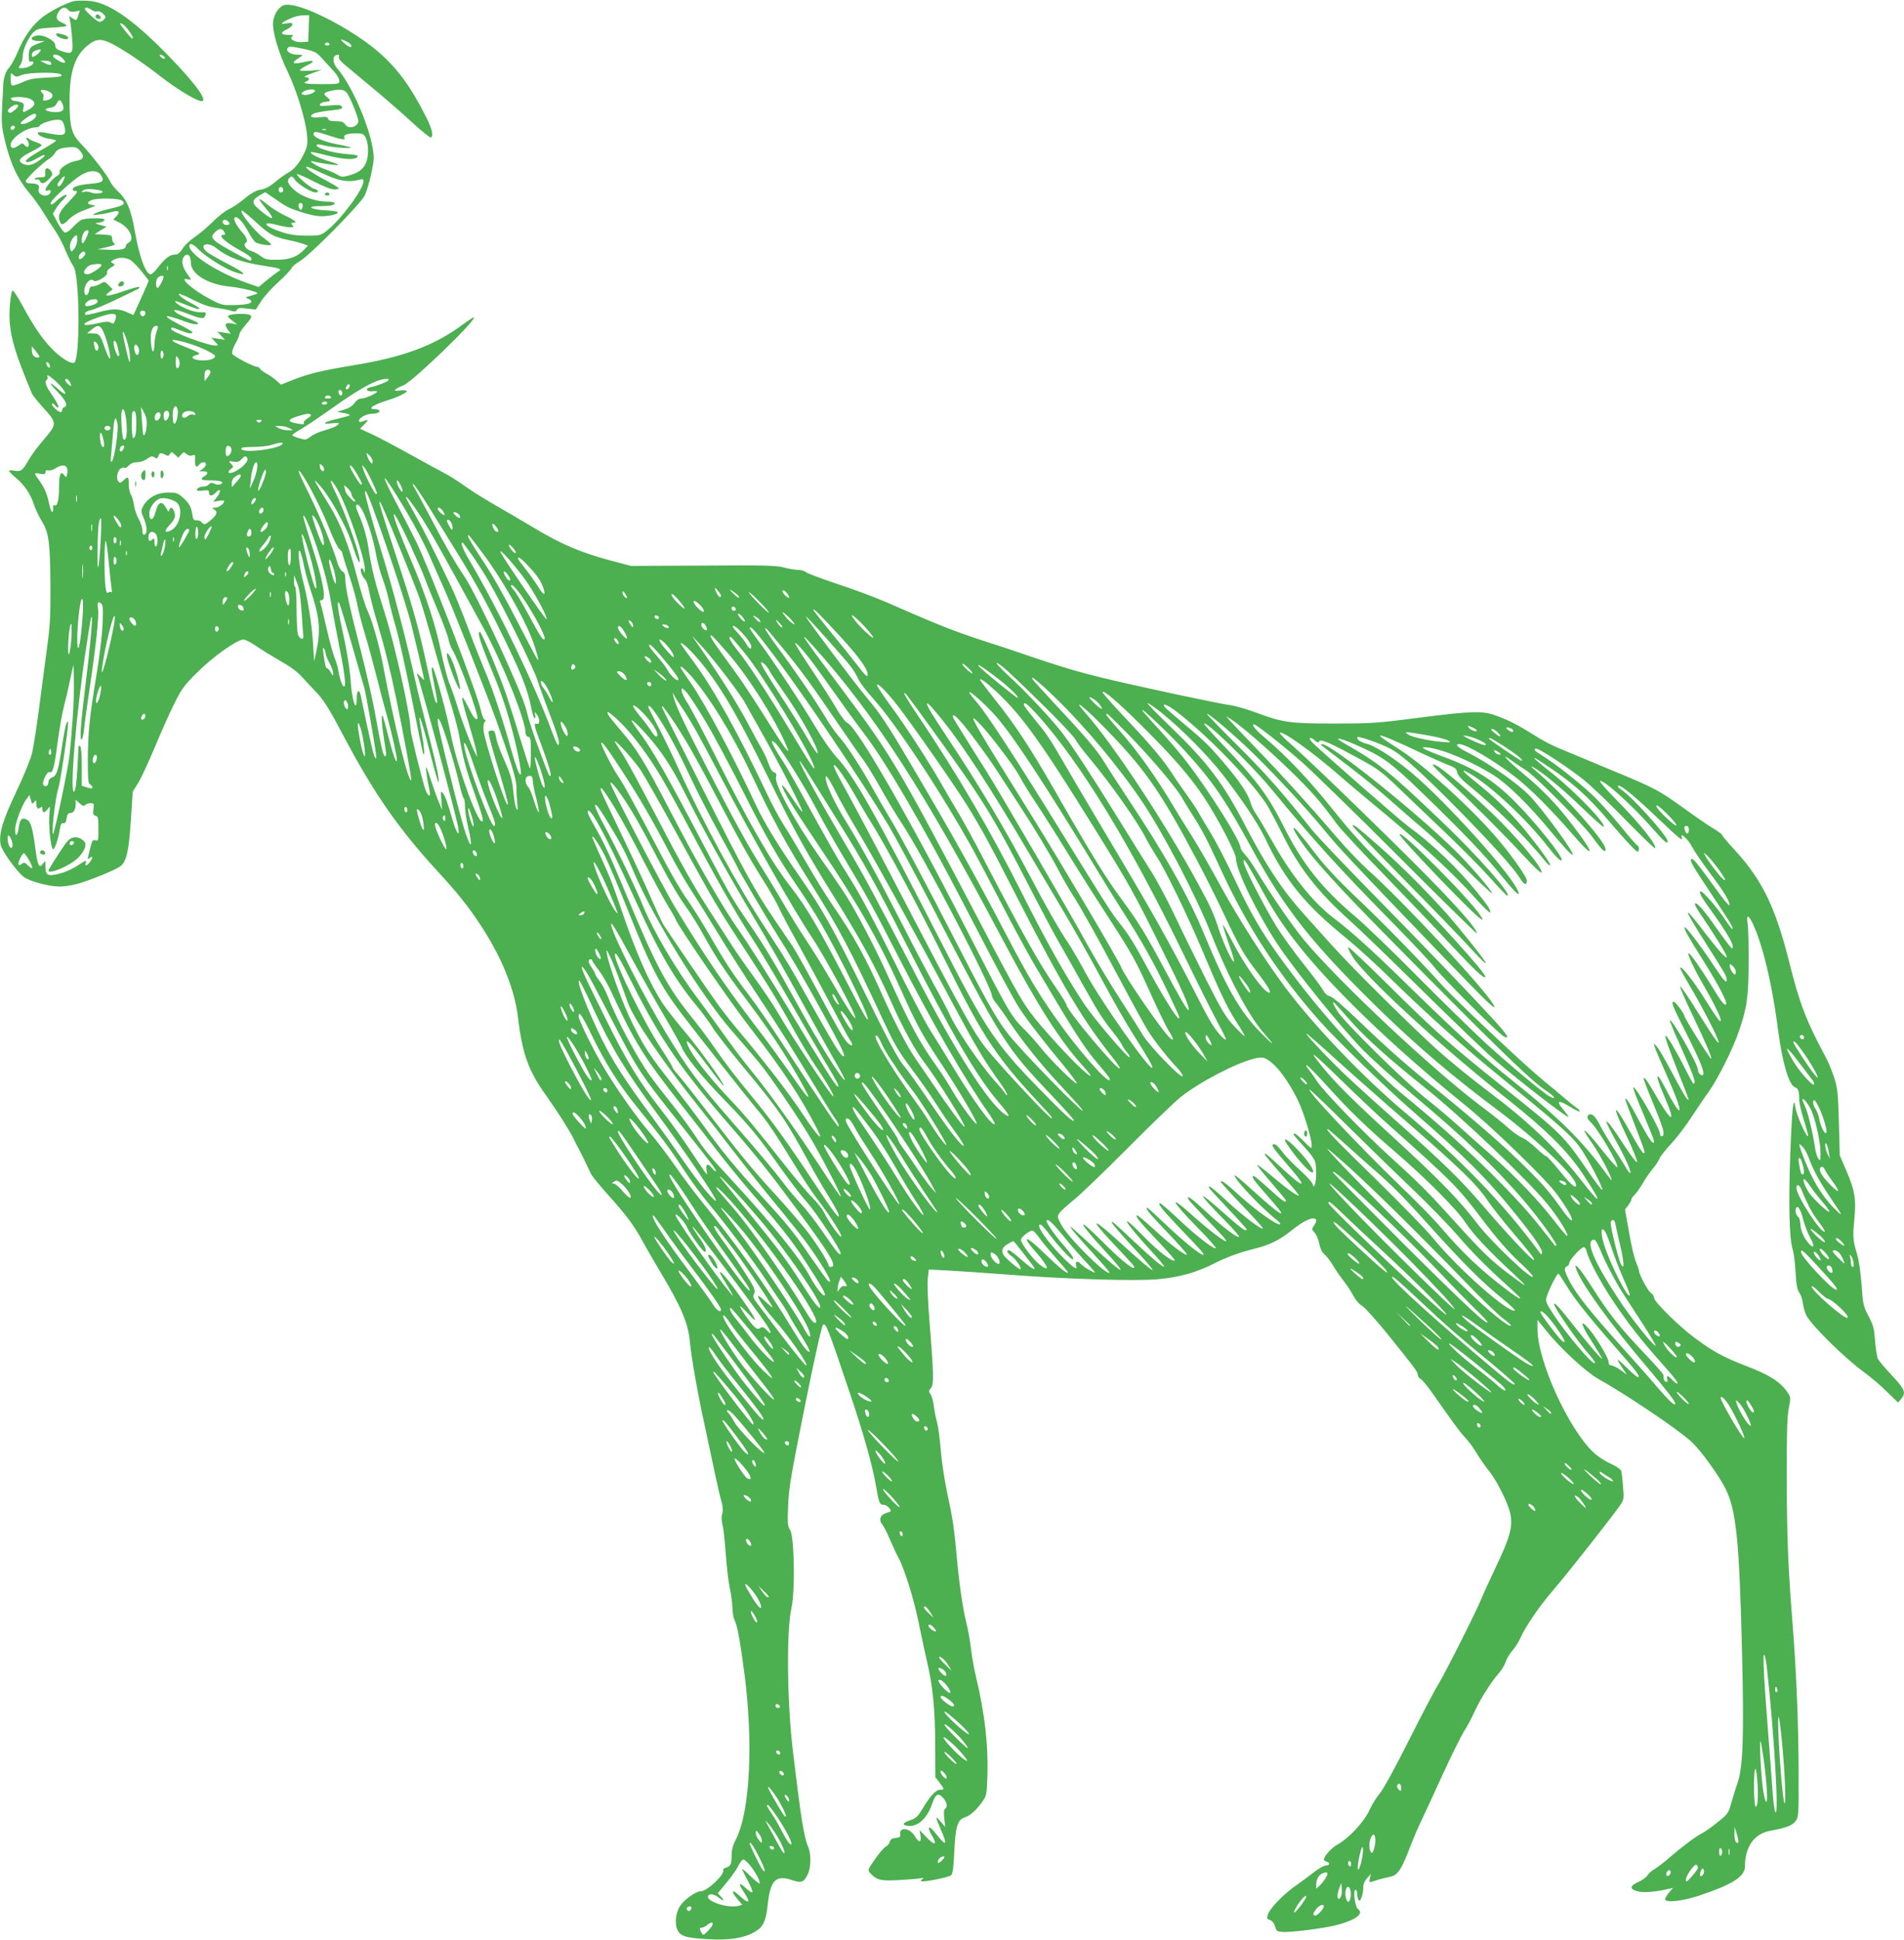 <?xml version="1.0" standalone="no"?>
<!DOCTYPE svg PUBLIC "-//W3C//DTD SVG 20010904//EN"
 "http://www.w3.org/TR/2001/REC-SVG-20010904/DTD/svg10.dtd">
<svg version="1.0" xmlns="http://www.w3.org/2000/svg"
 width="1257pt" height="1280pt" viewBox="0 0 1257 1280"
 preserveAspectRatio="xMidYMid meet">
<g transform="translate(0,1280) scale(0.1,-0.1)"
fill="#4caf50" stroke="none">
<path d="M490 12793 c-48 -10 -154 -64 -208 -105 -67 -52 -122 -128 -163 -226
-17 -42 -44 -91 -59 -109 -25 -27 -38 -72 -39 -123 0 -8 -3 -67 -7 -131 -5
-92 -3 -131 11 -195 37 -169 88 -283 170 -379 29 -34 71 -93 94 -131 23 -38
57 -90 75 -116 19 -26 48 -82 66 -125 18 -43 41 -90 52 -105 14 -21 21 -56 28
-140 17 -201 7 -475 -18 -500 -15 -15 -83 24 -141 82 -67 66 -126 152 -198
285 -33 61 -64 109 -69 108 -13 -3 -26 -138 -20 -209 10 -116 39 -212 146
-469 4 -11 35 -50 69 -88 101 -112 101 -111 4 -225 -36 -42 -79 -100 -95 -129
-38 -68 -50 -77 -93 -69 -19 4 -35 3 -35 -1 0 -5 20 -26 45 -46 57 -48 97
-107 119 -177 10 -30 34 -80 53 -111 46 -75 54 -140 56 -429 1 -193 -3 -265
-22 -400 -12 -91 -35 -268 -52 -395 -16 -126 -38 -265 -48 -307 -11 -43 -57
-155 -105 -255 -89 -188 -115 -276 -102 -346 8 -42 107 -180 155 -215 38 -28
166 -62 234 -62 27 0 77 7 111 16 75 19 251 90 288 116 42 29 58 96 72 306
l12 188 37 59 c20 33 68 137 107 230 39 94 96 222 127 285 51 103 66 125 153
211 102 103 265 219 307 219 13 0 52 -20 86 -44 34 -24 105 -67 157 -97 60
-33 112 -71 140 -102 25 -28 63 -68 85 -91 60 -60 94 -115 193 -302 197 -374
366 -616 617 -889 138 -150 206 -235 290 -363 139 -212 223 -422 245 -607 28
-238 69 -353 185 -513 72 -101 159 -238 182 -287 8 -16 22 -46 33 -65 11 -19
31 -60 45 -90 15 -30 32 -66 38 -79 7 -13 56 -73 110 -134 123 -136 175 -206
234 -316 26 -47 78 -137 116 -200 132 -220 181 -334 191 -451 10 -107 52 -346
98 -555 21 -99 52 -243 68 -319 16 -76 34 -153 39 -170 14 -43 16 -77 7 -103
-4 -12 -2 -39 3 -60 6 -21 16 -108 22 -193 6 -85 18 -186 26 -225 9 -38 17
-97 18 -130 1 -33 7 -70 13 -82 19 -34 39 -145 67 -360 59 -453 36 -906 -55
-1087 -22 -42 -30 -73 -30 -110 0 -58 -6 -70 -38 -80 -12 -4 -20 -11 -18 -15
16 -26 -105 -141 -149 -141 -31 0 -106 -53 -134 -95 -31 -46 -39 -121 -17
-163 20 -39 57 -50 201 -58 133 -8 230 6 300 44 63 34 81 69 94 190 17 155 54
191 156 157 65 -22 81 -17 107 36 22 42 24 135 4 181 -29 66 -48 189 -101 629
-39 325 -44 798 -10 949 25 111 19 473 -9 514 -16 25 -18 44 -13 160 4 115 18
196 110 655 65 323 111 529 120 538 18 18 32 -17 170 -427 100 -296 156 -495
181 -640 19 -110 23 -120 52 -120 19 0 54 -36 42 -44 -2 -1 -16 -6 -33 -12
-35 -11 -45 -46 -20 -74 8 -9 31 -53 49 -96 19 -44 45 -101 60 -128 40 -76
103 -280 135 -443 16 -81 39 -186 50 -233 38 -159 54 -314 55 -546 l1 -221 28
-36 c33 -44 33 -47 3 -47 -28 0 -64 -39 -117 -127 -31 -51 -43 -62 -80 -74
-50 -16 -57 -32 -15 -37 66 -8 128 50 161 149 21 62 40 71 72 35 25 -29 30
-60 12 -72 -8 -4 -9 -26 -5 -63 l6 -56 -30 35 c-37 44 -37 35 0 -50 48 -109
38 -118 -31 -30 -48 61 -64 52 -25 -15 36 -61 16 -65 -38 -8 l-45 47 6 -37 c7
-48 -11 -49 -38 -2 -32 53 -102 62 -96 13 2 -19 -3 -24 -30 -26 -24 -2 -34 -9
-39 -25 -3 -13 -15 -27 -26 -32 -12 -6 -44 -43 -71 -82 -50 -72 -50 -73 -31
-94 40 -44 70 -52 183 -45 58 3 122 8 141 11 25 5 31 4 20 -4 -8 -5 -12 -12
-10 -14 10 -9 185 25 199 39 11 10 16 52 21 156 8 170 21 210 72 227 36 12 78
51 119 111 22 32 24 47 28 174 5 201 -19 403 -74 634 -14 57 -30 145 -35 195
-6 50 -19 125 -30 167 -24 97 -46 243 -65 450 -17 186 -23 226 -66 429 -16 80
-34 201 -39 270 -6 69 -16 148 -24 176 -8 27 -17 75 -21 105 -3 30 -13 66 -21
78 -14 21 -14 26 2 43 20 22 18 97 -11 456 -10 124 -14 236 -10 269 l7 57 136
-7 c76 -4 245 -16 377 -26 386 -30 847 -45 999 -31 139 12 252 44 368 102 84
43 169 74 269 99 103 26 164 56 243 119 70 55 116 81 146 81 24 0 26 -17 4
-48 -15 -22 -15 -25 5 -46 11 -12 25 -44 30 -71 6 -32 18 -57 33 -70 14 -11
39 -44 57 -73 17 -30 50 -77 72 -105 22 -28 51 -72 64 -98 14 -27 38 -55 58
-66 18 -11 96 -98 173 -193 174 -216 193 -241 194 -262 0 -10 9 -22 20 -28 10
-6 40 -41 66 -78 155 -221 192 -271 226 -307 21 -21 56 -69 77 -105 22 -36 58
-88 81 -116 51 -62 126 -212 141 -283 17 -83 -1 -152 -91 -341 -43 -91 -88
-189 -100 -219 -30 -76 -234 -481 -285 -566 -24 -38 -112 -206 -196 -373 -90
-179 -168 -321 -190 -346 -20 -23 -51 -72 -68 -110 -35 -77 -136 -186 -211
-227 -39 -21 -90 -78 -90 -100 0 -4 9 -11 20 -14 24 -8 17 -25 -10 -25 -10 0
-45 -20 -77 -45 -32 -25 -85 -64 -118 -87 -78 -54 -169 -147 -183 -187 -10
-29 -9 -33 13 -41 15 -6 27 -21 33 -42 7 -29 13 -33 46 -36 54 -5 278 24 363
46 126 34 180 75 138 105 -20 15 -34 127 -16 127 6 0 11 -12 11 -27 0 -16 4
-34 9 -41 11 -18 31 37 31 84 0 21 9 43 25 61 l25 28 -6 -27 c-7 -33 -10 -32
47 -14 24 8 61 17 81 21 53 8 79 45 133 187 26 68 61 150 78 183 16 33 78 167
138 299 60 131 125 261 143 290 19 28 50 86 69 128 40 88 110 198 160 255 19
21 40 55 47 77 7 21 27 55 45 75 18 20 42 58 53 84 34 76 121 204 218 317 94
109 374 465 432 547 34 48 34 48 27 133 -3 47 -9 93 -12 104 -3 10 -32 31 -70
48 -36 16 -87 49 -113 74 -166 156 -370 605 -370 816 l0 59 60 -74 c90 -113
260 -269 337 -313 182 -101 530 -335 618 -416 61 -55 178 -217 225 -308 73
-145 93 -342 111 -1100 13 -535 6 -740 -30 -845 -12 -33 -30 -92 -41 -131 -19
-68 -23 -74 -88 -126 -37 -30 -83 -63 -102 -73 -46 -23 -127 -84 -217 -161
-39 -35 -85 -69 -101 -78 -16 -8 -36 -26 -45 -40 -9 -14 -37 -34 -62 -45 -57
-25 -58 -47 -4 -61 39 -11 127 -3 209 17 l25 6 -28 -33 c-15 -18 -26 -38 -24
-44 8 -23 119 -10 228 27 221 74 299 125 299 193 0 127 61 214 165 233 108 20
147 35 169 64 20 27 21 39 20 320 0 308 -15 672 -39 972 -31 391 -38 576 -39
960 -1 305 2 417 13 472 14 72 14 73 -12 111 -46 65 -118 111 -265 167 -151
58 -219 94 -343 186 -104 77 -269 239 -269 265 0 11 -9 25 -21 32 -19 12 -79
124 -79 148 0 6 -9 31 -19 55 -11 24 -32 112 -46 196 l-27 152 21 27 c11 15
21 32 21 39 0 6 9 20 21 31 11 10 37 46 56 79 19 33 49 75 65 94 17 19 36 48
43 65 7 17 41 60 75 96 34 36 93 112 131 170 38 58 91 137 119 175 61 86 159
281 198 395 55 157 66 235 66 460 1 113 -2 226 -6 253 -19 118 46 4 97 -172
42 -147 78 -329 104 -531 28 -213 72 -363 112 -375 21 -7 28 -26 27 -81 0 -22
14 -85 32 -138 17 -54 29 -100 26 -103 -9 -10 -75 137 -82 185 -14 93 -23 9
-35 -309 -12 -340 -6 -555 16 -623 7 -23 16 -90 19 -151 5 -83 11 -116 25
-135 10 -14 21 -46 24 -73 4 -26 13 -60 22 -76 34 -67 253 -282 383 -377 43
-31 110 -88 150 -128 l73 -71 20 24 c34 41 25 64 -60 154 -43 46 -84 95 -92
108 -7 13 -16 67 -20 119 -6 83 -11 104 -43 165 -35 66 -37 78 -46 206 -6 77
-18 164 -29 200 -29 97 -30 116 -19 232 13 135 3 195 -54 325 l-42 97 -6 220
c-6 202 -9 227 -33 300 -15 44 -40 105 -57 135 -122 226 -170 350 -235 610
-93 374 -180 552 -364 753 -45 48 -81 91 -81 96 0 5 -21 21 -47 37 -27 15
-109 71 -183 124 -194 140 -206 146 -515 274 -154 64 -308 128 -343 143 -35
14 -103 50 -150 80 -106 67 -166 98 -252 130 -90 34 -163 32 -515 -13 -266
-35 -311 -38 -545 -38 -296 -1 -352 6 -522 70 -65 24 -141 46 -170 50 -29 3
-177 33 -328 65 -590 127 -674 149 -990 255 -74 26 -162 55 -195 66 -315 101
-374 124 -760 293 -71 31 -218 86 -325 121 -107 36 -202 71 -210 79 -9 8 -33
15 -53 15 -20 0 -62 7 -94 16 -49 13 -129 15 -533 12 l-475 -2 -136 36 c-196
53 -320 105 -497 211 -87 52 -210 124 -275 161 -64 37 -152 92 -193 122 -42
30 -100 67 -128 81 -28 14 -132 71 -231 126 -99 55 -213 115 -254 134 l-74 34
28 29 c31 32 30 35 -9 20 -21 -7 -26 -6 -26 5 0 18 50 45 84 45 33 0 57 10 50
21 -3 5 -16 9 -30 9 -54 0 -8 31 91 61 60 18 125 50 120 59 -3 5 -24 6 -48 3
-48 -5 -40 6 29 36 66 30 479 429 462 446 -3 3 -37 -20 -77 -49 -181 -135
-390 -213 -716 -266 -208 -34 -300 -56 -405 -98 l-75 -30 -33 29 c-18 16 -47
36 -65 45 -17 9 -36 23 -40 30 -4 8 -14 14 -20 14 -25 0 -158 70 -164 86 -4
10 5 37 20 65 15 26 27 54 27 62 0 9 18 37 40 62 44 51 47 60 24 69 -21 8
-105 6 -128 -3 -17 -7 -16 -10 15 -35 l34 -27 -37 7 c-43 7 -49 -6 -22 -45
l17 -23 -44 7 -44 7 25 -27 25 -27 -45 7 -45 7 24 -26 c24 -26 24 -26 3 -26
-53 0 -292 90 -292 109 0 14 1 14 60 -9 53 -21 80 -25 80 -12 0 4 -38 27 -85
50 -128 66 -107 74 44 18 47 -17 85 -21 77 -7 -3 4 -32 18 -63 30 -32 12 -67
28 -77 36 -37 28 -8 26 70 -4 90 -35 109 -38 118 -15 9 24 9 24 -37 24 -44 0
-134 38 -158 66 -9 11 2 9 42 -7 88 -35 110 -42 115 -36 3 3 -14 16 -38 28
-56 28 -98 58 -98 70 0 5 40 -12 90 -37 61 -31 109 -49 152 -54 35 -5 79 -13
98 -19 28 -9 36 -8 43 4 7 13 20 15 67 9 l59 -6 35 55 c19 30 71 88 116 128
44 40 82 81 85 90 3 10 27 30 53 45 68 39 403 378 430 435 12 25 32 90 43 145
19 88 20 106 9 168 -29 165 -143 420 -231 521 -35 39 -37 87 -5 93 14 3 17 0
13 -12 -4 -11 9 -28 41 -55 26 -22 115 -96 197 -164 83 -69 197 -169 254 -222
57 -52 109 -94 115 -92 20 7 8 59 -33 139 -101 199 -187 316 -311 424 -189
163 -530 334 -622 311 -36 -9 -70 -59 -75 -111 -7 -59 36 -206 97 -331 57
-116 119 -320 127 -416 5 -53 2 -74 -15 -112 -28 -63 -69 -115 -106 -134 -17
-9 -51 -33 -76 -53 -54 -45 -74 -55 -121 -64 -21 -4 -58 -25 -94 -56 -32 -27
-79 -59 -104 -70 -25 -12 -73 -49 -106 -83 -34 -34 -87 -79 -118 -100 -32 -21
-69 -56 -82 -78 -19 -30 -32 -39 -53 -39 -31 0 -65 -27 -111 -87 -18 -24 -39
-43 -46 -43 -33 0 -76 117 -105 285 -25 142 -52 208 -110 261 -23 21 -47 52
-54 69 -16 37 -129 183 -195 250 -60 63 -72 109 -72 285 1 187 34 290 118 359
57 47 91 49 165 11 82 -43 211 -130 323 -218 88 -69 207 -143 253 -157 68 -20
-11 96 -198 289 -244 252 -409 365 -541 371 -35 2 -75 1 -89 -2z m-39 -59 c9
-11 22 -14 44 -10 l32 6 -11 -34 c-10 -33 -11 -33 -35 -18 l-24 16 7 -39 c4
-22 10 -75 13 -117 7 -91 0 -99 -69 -76 -34 12 -43 19 -43 38 0 33 -80 75
-124 65 -48 -10 -40 -35 12 -36 l42 0 -39 -15 c-57 -21 -66 -31 -66 -81 0 -36
3 -44 15 -39 9 3 15 0 15 -8 0 -16 -42 -36 -76 -36 -24 0 -24 1 -10 22 9 12
16 38 16 58 0 43 39 127 73 159 23 21 39 24 122 29 52 2 95 8 95 12 0 4 -13
13 -29 20 -36 14 -45 34 -29 63 20 39 47 47 69 21z m153 1 c11 -8 28 -13 37
-10 11 4 27 -3 39 -15 20 -20 21 -23 5 -40 -10 -11 -24 -16 -33 -13 -20 7 -92
74 -92 85 0 13 23 9 44 -7z m1434 -122 l-3 -88 -40 -3 c-48 -3 -90 21 -65 38
11 7 4 10 -27 10 -52 0 -55 15 -8 37 19 9 35 23 35 31 0 11 -8 13 -35 8 -44
-9 -45 -1 -3 20 44 23 77 32 116 33 l33 1 -3 -87z m-1181 -24 c36 -54 23 -60
-19 -7 -50 62 -55 73 -29 59 12 -7 33 -30 48 -52z m1433 -64 c29 -15 40 -35
21 -35 -12 0 -69 49 -58 50 4 0 21 -7 37 -15z m-115 -15 c3 -5 -3 -10 -15 -10
-12 0 -18 5 -15 10 3 6 10 10 15 10 5 0 12 -4 15 -10z m-47 -97 c24 -27 59
-65 78 -86 19 -20 34 -47 34 -60 0 -21 -3 -22 -115 -22 -108 0 -135 5 -100 19
20 7 19 26 -2 26 -26 0 -9 11 49 31 l53 19 -72 -6 c-41 -3 -73 -2 -73 3 0 5
21 19 46 31 59 29 50 39 -21 22 -30 -7 -58 -10 -63 -6 -7 7 1 15 45 43 15 10
12 12 -24 12 -47 1 -80 25 -63 46 9 10 27 9 98 -6 82 -18 90 -22 130 -66z
m-1868 42 c-7 -9 -22 -21 -32 -26 -15 -8 -18 -6 -18 10 0 12 10 23 28 29 33
11 39 8 22 -13z m148 -35 c42 -40 19 -47 -35 -12 -13 8 -23 18 -23 23 0 16 36
9 58 -11z m672 10 c8 -5 11 -12 7 -16 -4 -4 -15 0 -24 9 -18 18 -8 23 17 7z
m-745 -41 c13 -19 -5 -23 -38 -6 l-32 16 32 0 c17 1 35 -4 38 -10z m-192 -84
c41 17 232 21 257 5 21 -13 2 -18 -106 -23 -71 -3 -104 -10 -149 -31 -31 -14
-61 -23 -66 -20 -5 3 -9 24 -9 46 0 39 1 40 18 24 17 -15 22 -15 55 -1z m196
-120 c18 -18 2 -41 -34 -47 -21 -5 -24 -2 -19 17 3 13 1 26 -5 29 -6 4 -11 12
-11 18 0 13 50 1 69 -17z m1741 16 c0 -14 -58 -34 -77 -26 -17 6 -17 7 1 21
22 15 76 19 76 5z m207 -10 c16 -17 58 -113 77 -177 14 -46 -61 -75 -86 -34
-10 15 -24 20 -59 20 -34 0 -49 4 -53 16 -5 14 -15 15 -55 10 -54 -7 -75 6
-41 24 12 6 57 15 101 20 84 8 95 12 84 30 -5 7 -29 9 -77 4 -58 -6 -70 -4
-66 7 2 8 19 15 36 17 38 4 39 8 10 32 -27 21 -22 29 24 40 56 13 86 11 105
-9z m-2087 -44 c37 -19 36 -42 -3 -66 -45 -27 -50 -27 -42 8 5 24 2 30 -17 36
-13 5 -32 9 -42 9 -11 1 -21 7 -24 14 -5 16 95 16 128 -1z m212 -31 c17 -40 4
-56 -44 -56 -48 0 -84 15 -58 24 8 3 24 6 35 8 11 2 24 13 30 26 13 28 23 28
37 -2z m-292 -15 c0 -5 -12 -19 -27 -31 -19 -15 -29 -18 -37 -10 -8 8 -4 17
13 31 25 20 51 25 51 10z m118 -68 c-4 -21 -70 -56 -95 -51 -14 3 -8 11 26 36
49 36 74 41 69 15z m182 -49 c6 -14 10 -36 10 -50 0 -28 -22 -31 -114 -13 -31
7 -60 9 -64 5 -12 -13 28 -35 74 -42 24 -3 44 -9 44 -13 0 -3 -44 -31 -97 -61
-93 -53 -123 -80 -88 -80 9 0 37 12 61 26 59 35 68 24 13 -15 -44 -32 -77 -38
-110 -21 -34 19 -20 39 50 75 38 19 72 39 75 44 4 5 -11 15 -31 21 -21 7 -42
16 -48 21 -14 14 -31 11 -17 -3 14 -14 16 -48 3 -48 -5 0 -14 7 -21 15 -10 12
-16 11 -40 -7 -15 -11 -33 -17 -39 -14 -49 31 75 136 161 136 9 0 18 5 20 10
5 15 76 39 116 40 26 0 34 -5 42 -26z m-322 -26 c-6 -18 -28 -21 -28 -4 0 9 7
16 16 16 9 0 14 -5 12 -12z m2055 -15 c-7 -2 -19 -2 -25 0 -7 3 -2 5 12 5 14
0 19 -2 13 -5z m21 -38 c81 -27 111 -31 100 -14 -11 18 17 29 73 29 48 0 54
-3 68 -30 8 -16 15 -51 15 -79 0 -95 -33 -142 -117 -166 -52 -15 -56 -15 -87
3 -18 11 -55 27 -82 36 -51 17 -121 63 -77 51 35 -10 136 -25 163 -24 14 0 -9
10 -51 23 -74 21 -136 52 -126 62 3 3 50 -7 105 -21 112 -28 184 -32 201 -11
9 11 -3 14 -67 19 -103 8 -218 44 -200 62 3 4 23 2 45 -4 48 -14 209 -25 173
-12 -14 4 -54 14 -90 20 -82 16 -150 45 -150 65 0 22 17 20 104 -9z m-1644
-102 c30 -38 22 -56 -29 -65 -50 -8 -115 -53 -107 -74 3 -8 -5 -19 -19 -26
-25 -13 -75 -74 -75 -91 0 -5 6 -7 14 -4 20 8 28 -4 15 -20 -26 -31 -87 -5
-73 32 9 22 -11 35 -53 35 -22 0 -33 5 -33 14 0 16 108 119 153 147 16 9 34
28 41 41 12 24 44 35 108 37 29 1 41 -5 58 -26z m1604 -149 c102 -48 163 -59
234 -41 27 7 32 6 32 -8 0 -53 -147 -251 -241 -326 -42 -33 -46 -34 -134 -34
-64 0 -110 6 -160 22 -118 37 -149 78 -37 49 33 -9 72 -16 87 -16 23 0 26 2
15 15 -10 12 -10 15 4 15 32 0 15 16 -51 47 -38 18 -90 50 -117 73 -27 22 -51
38 -54 36 -2 -3 17 -30 43 -61 72 -84 45 -85 -50 -2 -46 40 -43 57 14 91 l32
18 41 -28 c94 -66 111 -75 180 -98 40 -14 96 -28 123 -31 51 -7 135 8 135 24
0 5 -36 11 -80 13 -104 6 -133 28 -38 28 37 0 73 3 82 6 32 12 14 24 -37 24
-76 0 -171 35 -218 80 -41 39 -48 60 -25 79 12 10 18 7 32 -14 19 -29 109 -85
137 -85 26 0 20 17 -9 24 -26 7 -114 82 -114 97 0 5 48 -16 107 -46 67 -35
119 -55 140 -55 19 0 32 4 28 9 -3 6 -46 31 -95 57 -83 44 -137 84 -113 84 6
0 54 -21 107 -46z m-1468 -9 c26 -41 14 -51 -71 -58 -76 -7 -115 -19 -115 -37
0 -6 7 -10 15 -10 24 0 18 -10 -45 -76 -59 -61 -70 -87 -54 -128 9 -24 23 -20
59 17 18 19 57 43 86 54 103 40 97 36 67 41 -35 4 -36 19 -2 32 39 15 177 12
199 -3 28 -22 11 -34 -73 -53 -42 -9 -88 -23 -102 -31 -23 -13 -22 -13 25 -8
28 3 65 11 82 16 45 14 60 3 33 -26 l-22 -24 41 -20 c66 -34 102 -109 62 -131
-12 -6 -21 -17 -21 -25 0 -20 -33 -27 -115 -23 l-70 3 63 15 c44 10 58 17 47
23 -8 4 -15 19 -15 32 0 22 -4 24 -57 27 l-58 3 39 25 40 24 -45 12 c-24 7
-34 12 -22 13 29 1 53 11 53 22 0 13 -127 11 -153 -2 -12 -6 -38 -29 -58 -50
-23 -25 -43 -37 -52 -33 -8 3 -29 32 -47 65 l-31 59 20 33 c11 18 31 43 45 56
14 14 26 29 26 34 0 11 -47 -18 -73 -44 -24 -25 -41 -25 -28 0 15 27 138 139
190 172 59 38 114 39 137 4z m-251 -44 c-16 -31 -35 -41 -35 -19 0 13 41 60
47 54 3 -2 -3 -18 -12 -35z m1455 -57 c0 -8 -7 -14 -15 -14 -15 0 -21 21 -9
33 10 9 24 -2 24 -19z m-1194 -7 c13 -12 -48 -19 -73 -8 -14 6 -34 9 -44 6
-26 -9 -24 4 2 14 22 8 104 -1 115 -12z m1322 -99 c-2 -13 -7 -23 -13 -23 -5
0 -11 10 -13 23 -2 15 2 22 13 22 11 0 15 -7 13 -22z m-308 -104 c90 -83 116
-97 218 -119 37 -7 80 -19 96 -25 l29 -11 -24 -25 c-44 -48 -97 -68 -179 -68
-66 -1 -79 2 -110 25 -19 15 -47 29 -62 33 -30 7 -55 41 -38 51 18 11 11 37
-20 71 -41 47 -63 91 -49 99 16 11 54 -30 89 -96 17 -32 39 -63 49 -69 27 -14
101 -24 101 -14 0 5 -22 24 -48 43 -61 44 -171 181 -144 181 5 0 46 -34 92
-76z m-181 2 c9 -11 9 -15 -1 -19 -19 -6 -38 3 -38 19 0 18 24 18 39 0z m-29
-66 c9 -16 8 -20 -5 -20 -43 0 19 -54 128 -112 31 -17 57 -37 57 -44 0 -8 -3
-14 -6 -14 -15 0 -208 106 -230 127 -30 27 -30 37 -2 63 27 25 44 25 58 0z
m-905 -27 c-22 -52 -35 -63 -35 -29 0 35 17 66 35 66 13 0 13 -5 0 -37z m-65
-27 c0 -19 -9 -44 -19 -57 -18 -22 -20 -22 -26 -6 -9 22 1 61 21 81 22 22 24
21 24 -18z m796 -57 c43 -46 165 -124 230 -149 106 -39 90 -14 -31 48 -66 34
-131 71 -143 83 -51 47 10 67 67 21 76 -61 166 -94 322 -117 98 -15 113 -21
87 -36 -9 -5 -42 -30 -74 -56 l-57 -47 -66 23 c-197 68 -391 191 -391 248 0
22 25 14 56 -18z m-743 -26 c8 -7 -21 -43 -35 -43 -12 0 -10 24 4 38 14 14 22
15 31 5z m691 -29 c3 -9 6 -25 6 -37 0 -75 112 -144 257 -158 77 -8 183 -34
183 -44 0 -3 -19 -9 -42 -16 -39 -10 -41 -12 -20 -20 12 -5 22 -13 22 -18 0
-15 -39 -23 -122 -24 -68 -2 -79 1 -154 41 -114 60 -210 146 -144 129 26 -7
25 -3 -4 36 -29 40 -40 82 -26 107 13 24 36 26 44 4z m-396 -18 c15 -8 49 -42
76 -76 l48 -61 -15 -37 c-9 -20 -31 -72 -51 -114 l-35 -77 -43 19 c-55 25 -94
25 -190 -1 -44 -12 -81 -19 -84 -16 -11 11 6 24 38 31 18 3 96 36 173 73 162
78 150 71 143 79 -4 3 -46 -8 -94 -25 -49 -17 -97 -31 -109 -31 -19 1 -19 2 4
21 l25 20 -27 27 c-26 26 -27 26 -56 9 -16 -9 -38 -17 -49 -17 -15 0 -22 -8
-24 -27 -4 -31 -25 -42 -30 -16 -10 45 35 106 60 81 15 -15 95 31 89 53 -3 10
7 23 26 34 27 16 28 19 12 28 -17 9 -16 11 6 23 32 17 73 17 107 0z m-188 -36
c0 -13 -71 -60 -92 -60 -9 0 -19 4 -22 8 -8 14 22 50 47 55 41 8 67 7 67 -3z
m437 -32 c-3 -7 -5 -2 -5 12 0 14 2 19 5 13 2 -7 2 -19 0 -25z m-27 -43 c0
-17 -31 -75 -39 -75 -15 0 -14 53 1 68 12 12 38 17 38 7z m-435 -166 c0 -15
-70 -37 -81 -26 -10 10 15 35 39 40 31 6 42 2 42 -14z m315 -73 c0 -21 -21
-31 -30 -15 -5 7 -6 17 -4 21 9 14 34 9 34 -6z m-196 -15 c4 -5 2 -21 -4 -35
-8 -22 -12 -25 -28 -15 -14 9 -35 8 -91 -5 -115 -26 -112 -1 5 39 74 26 109
30 118 16z m-90 -93 c16 -27 42 -107 51 -163 9 -55 -7 -35 -35 45 -29 83 -35
90 -79 90 l-36 1 30 24 c37 31 51 31 69 3z m360 -15 c-7 -21 -13 -56 -14 -78
-1 -72 -17 -71 -23 1 -7 71 7 114 37 114 11 0 12 -6 0 -37z m-178 -145 c4 -35
3 -60 -1 -56 -7 7 -45 172 -44 193 2 32 40 -84 45 -137z m409 60 c74 -25 155
-65 155 -78 0 -18 -41 -31 -92 -28 -56 3 -76 23 -34 34 14 3 24 9 21 13 -2 5
-43 23 -90 41 -135 52 -106 65 40 18z m-615 -19 c0 -27 -17 -32 -24 -6 -11 40
-8 51 9 37 8 -7 15 -21 15 -31z m125 9 c4 -18 9 -41 11 -50 3 -10 1 -18 -5
-18 -9 0 -31 60 -31 88 0 26 19 11 25 -20z m143 -37 c-2 -14 -7 -25 -13 -24
-12 2 -23 43 -17 61 8 22 33 -9 30 -37z m-658 -33 c0 -12 -25 -9 -38 4 -7 7
-12 23 -12 38 l0 25 25 -30 c13 -16 24 -33 25 -37z m820 12 c0 -10 -4 -22 -10
-25 -6 -4 -10 7 -10 25 0 18 4 29 10 25 6 -3 10 -15 10 -25z m100 -30 c12 -22
5 -60 -11 -60 -5 0 -9 18 -9 40 0 45 4 49 20 20z m-853 -35 c9 -25 -4 -29 -17
-6 -7 15 -7 21 0 21 6 0 13 -7 17 -15z m1063 -49 c0 -8 -9 -24 -20 -37 l-19
-24 -1 31 c0 17 3 34 7 37 11 12 33 7 33 -7z m-979 -107 c38 -49 22 -51 -30
-4 -59 53 -62 42 -4 -17 57 -59 74 -95 49 -104 -9 -3 -16 -12 -16 -20 0 -8 -4
-14 -9 -14 -17 0 -66 48 -58 56 4 4 14 -1 21 -12 8 -10 18 -16 22 -11 4 4 -14
38 -39 76 -47 67 -56 94 -37 106 5 3 6 13 3 22 -10 25 61 -32 98 -78z m49 42
c16 -30 12 -36 -10 -16 -21 19 -26 35 -10 35 5 0 14 -9 20 -19z m2105 10 c-6
-10 -73 -36 -118 -46 -39 -8 -29 -31 11 -27 18 2 32 1 32 -2 0 -11 -80 -46
-104 -46 -16 0 -32 -10 -46 -30 -13 -19 -37 -34 -68 -43 l-47 -14 43 -8 c23
-4 42 -10 42 -14 0 -3 -36 -14 -80 -24 -93 -21 -115 -39 -38 -30 49 5 52 4 38
-11 -9 -9 -45 -24 -82 -34 -36 -10 -78 -28 -93 -40 -15 -12 -33 -22 -39 -22
-23 0 -86 21 -86 29 0 4 22 20 48 34 27 15 107 68 178 118 146 104 237 162
309 195 50 24 111 32 100 15z m-264 -54 c-16 -16 -26 0 -10 19 9 11 15 12 17
4 2 -6 -1 -17 -7 -23z m-41 -33 c0 -8 -4 -14 -9 -14 -11 0 -22 26 -14 34 9 9
23 -3 23 -20z m-75 -24 c4 -6 -5 -10 -20 -10 -15 0 -24 4 -20 10 3 6 12 10 20
10 8 0 17 -4 20 -10z m-25 -40 c0 -5 -9 -10 -21 -10 -11 0 -17 5 -14 10 3 6
13 10 21 10 8 0 14 -4 14 -10z m-987 -46 c6 -33 -11 -97 -24 -89 -10 7 -12 75
-3 99 9 24 21 19 27 -10z m-205 -106 c-5 -45 -13 -67 -22 -57 -2 2 -6 45 -9
94 l-6 90 21 -39 c15 -29 19 -52 16 -88z m-132 10 c5 -67 -5 -112 -21 -96 -10
10 -19 164 -11 185 7 17 8 17 17 1 5 -9 12 -49 15 -90z m64 12 c0 -71 -6 -100
-21 -100 -10 0 -13 163 -3 173 16 16 24 -9 24 -73z m216 66 c7 -18 -14 -58
-27 -51 -10 7 -12 48 -2 58 11 11 23 8 29 -7z m172 -5 c3 -10 0 -12 -13 -7
-11 4 -25 0 -37 -11 -24 -22 -49 -3 -28 22 16 19 71 16 78 -4z m-228 -10 c0
-23 -25 -47 -35 -31 -10 16 4 50 21 50 8 0 14 -8 14 -19z m993 2 c4 -3 -7 -15
-24 -25 -17 -11 -27 -23 -23 -30 5 -8 -5 -9 -36 -4 -76 12 -77 27 -2 50 53 17
76 19 85 9z m-1277 -60 c8 -42 -21 -232 -37 -248 -9 -7 -10 5 -5 45 3 30 9 97
13 148 6 96 17 117 29 55z m946 15 c-9 -9 -15 -9 -24 0 -9 9 -7 12 12 12 19 0
21 -3 12 -12z m-992 -43 c0 -8 -9 -15 -20 -15 -11 0 -20 7 -20 15 0 8 9 15 20
15 11 0 20 -7 20 -15z m1180 0 l25 -14 -35 0 c-19 0 -46 6 -60 14 l-25 14 35
0 c19 0 46 -6 60 -14z m-1225 -87 c4 -23 3 -38 -3 -38 -12 0 -22 34 -22 75 1
38 15 16 25 -37z m1180 -17 c-21 -34 -262 -64 -272 -33 -4 9 17 12 79 13 46 0
101 6 123 14 49 16 78 18 70 6z m-1045 -18 c0 -5 -4 -15 -10 -23 -11 -18 -25
-7 -17 15 6 15 27 21 27 8z m708 -17 c4 -18 -14 -46 -29 -46 -11 0 -12 54 -2
64 11 10 28 1 31 -18z m-333 -36 c17 19 20 19 36 4 11 -10 25 -13 39 -9 19 6
20 3 18 -29 -3 -43 9 -57 26 -33 16 21 46 23 46 3 0 -8 -10 -22 -22 -30 l-22
-16 27 0 c32 0 35 -15 7 -32 -34 -21 -23 -28 44 -28 36 0 68 -5 71 -10 10 -16
-24 -24 -50 -12 -18 8 -26 8 -35 -4 -7 -8 -21 -14 -30 -14 -27 0 -50 -11 -50
-22 0 -7 16 -9 40 -5 35 4 40 2 40 -14 0 -25 22 -24 45 1 30 33 38 11 10 -27
l-27 -34 36 6 c20 4 36 4 36 -1 0 -18 -35 -44 -59 -44 -23 -1 -24 -2 -8 -11
26 -15 21 -34 -18 -68 -40 -35 -48 -37 -65 -16 -6 8 -22 13 -33 12 -18 -2 -22
5 -27 38 -8 52 -21 75 -65 114 -31 27 -43 31 -91 31 -78 0 -140 -34 -171 -94
-13 -26 -13 -32 7 -78 22 -52 24 -99 3 -106 -9 -2 -13 7 -13 29 0 18 -11 51
-24 73 -13 23 -27 64 -31 91 -4 28 -13 60 -21 72 -8 12 -14 43 -14 68 0 51 -4
54 -35 25 -19 -18 -24 -19 -34 -6 -17 20 -5 73 18 86 10 5 21 6 25 3 3 -4 15
3 26 15 14 15 33 22 56 22 20 0 47 9 65 22 25 18 33 20 49 10 16 -10 20 -8 25
8 7 23 18 25 47 9 17 -9 23 -8 30 6 9 15 12 15 32 -4 l23 -21 18 20z m1265
-44 c0 -18 -2 -18 -14 -6 -8 8 -17 26 -21 40 -8 25 -8 25 14 6 11 -11 21 -28
21 -40z m-826 18 c7 -19 -36 -63 -86 -87 -37 -18 -54 -3 -23 19 18 13 18 14 1
33 -18 20 -18 20 15 15 27 -5 39 -1 53 15 23 25 32 26 40 5z m63 -67 c-3 -24
-15 -63 -27 -87 l-20 -45 5 55 c7 68 23 120 37 120 7 0 9 -16 5 -43z m443 -4
c0 -24 -25 -9 -28 17 -3 21 -2 22 12 11 9 -7 16 -20 16 -28z m-1697 7 c3 -11
3 -30 0 -41 -6 -21 -7 -21 -19 -4 -23 31 -34 6 -34 -81 0 -85 -12 -130 -31
-118 -7 4 -10 -3 -8 -17 2 -13 -1 -25 -6 -27 -5 -2 -15 24 -21 56 -13 65 -33
109 -70 159 -31 42 -30 45 11 37 29 -5 35 -3 35 11 0 11 6 15 18 11 9 -3 31 3
47 13 40 26 71 26 78 1z m1917 -43 c31 -54 37 -72 20 -62 -12 7 -70 106 -70
118 0 18 22 -7 50 -56z m96 -44 c36 -77 38 -83 26 -83 -9 0 -76 131 -86 170
-7 25 -7 25 10 5 9 -11 32 -52 50 -92z m-702 50 c-9 -40 -43 -117 -49 -111 -8
8 35 138 46 138 5 0 7 -12 3 -27z m325 -153 c33 -63 78 -162 100 -220 23 -58
50 -112 61 -122 11 -9 20 -21 20 -27 0 -6 20 -72 45 -146 24 -74 49 -161 54
-195 6 -33 28 -120 50 -193 22 -72 55 -195 75 -272 19 -77 50 -196 70 -265 33
-118 66 -264 66 -292 0 -39 -23 24 -54 145 -19 76 -37 141 -40 144 -10 11 -6
-59 9 -152 17 -107 18 -115 6 -115 -11 0 -28 76 -66 289 -14 79 -55 259 -91
400 -77 297 -103 419 -104 478 0 32 -5 45 -20 53 -10 6 -24 29 -31 53 -22 81
-117 313 -181 442 -36 72 -69 141 -73 155 -14 48 43 -39 104 -160z m-489 140
c0 -5 -13 -24 -30 -42 l-29 -33 -1 27 c0 17 8 33 22 42 26 18 38 20 38 6z
m622 -210 c70 -127 91 -172 124 -274 15 -47 32 -86 36 -86 24 0 -85 315 -168
483 -35 73 -20 73 22 1 64 -109 185 -462 183 -532 -1 -23 -3 -29 -6 -14 -2 12
-9 22 -15 22 -15 0 0 -52 20 -70 11 -9 23 -44 30 -85 7 -38 30 -128 52 -200
48 -161 89 -325 129 -520 48 -234 101 -519 96 -523 -18 -18 -111 360 -186 758
-26 136 -71 294 -105 366 -13 28 -44 128 -68 222 -57 216 -109 351 -187 477
-107 174 -108 177 -56 120 25 -27 69 -93 99 -145z m468 -20 c56 -93 126 -226
156 -297 30 -70 72 -166 94 -213 53 -116 267 -656 345 -870 100 -279 136 -398
135 -449 -1 -25 2 -71 5 -101 5 -43 4 -51 -5 -37 -7 10 -15 57 -20 105 -9 92
-17 118 -74 247 -20 44 -38 99 -42 123 -5 32 -11 42 -25 42 -10 0 -20 -4 -24
-9 -3 -5 17 -83 44 -173 73 -242 90 -308 82 -308 -16 0 -146 400 -158 487 -3
26 -1 48 6 57 9 11 9 15 0 18 -7 2 -18 31 -25 64 -21 103 -339 932 -428 1113
-23 47 -79 156 -124 242 -130 246 -102 227 58 -41z m-35 169 c9 -17 14 -36 12
-42 -4 -12 -37 44 -37 63 0 18 9 11 25 -21z m187 -145 c46 -74 107 -174 137
-222 152 -243 221 -366 321 -567 153 -310 192 -405 220 -547 6 -32 15 -58 20
-58 4 0 6 10 3 23 -4 21 -4 22 11 3 21 -26 22 -70 1 -62 -23 8 -19 -14 24
-126 46 -122 73 -209 66 -216 -8 -9 -11 -2 -65 143 -51 136 -81 229 -95 290
-24 106 -321 748 -405 875 -69 103 -133 214 -222 385 -50 93 -100 186 -111
205 -16 26 -17 32 -5 22 9 -7 54 -74 100 -148z m-512 88 c0 -9 7 -24 17 -34 9
-10 11 -18 5 -18 -11 0 -62 57 -62 70 0 5 -3 17 -7 27 -5 14 -1 13 20 -6 15
-14 27 -31 27 -39z m188 -222 c81 -229 165 -485 202 -620 19 -71 90 -373 90
-385 0 -4 -12 7 -26 22 -20 22 -24 23 -19 8 35 -98 254 -915 271 -1009 11 -65
-13 -33 -36 47 -37 127 -50 164 -66 183 -14 17 -15 14 -10 -46 l5 -65 -25 60
c-14 33 -36 97 -51 143 -14 45 -27 81 -30 79 -4 -4 8 -86 23 -154 10 -51 -12
-40 -30 15 -28 88 -96 365 -96 393 0 92 -103 555 -170 764 -61 191 -87 291
-105 414 -14 93 -33 159 -69 243 -19 43 -20 58 -6 58 30 0 97 -180 123 -330 9
-47 27 -116 42 -155 14 -38 33 -101 41 -140 8 -38 30 -125 50 -192 19 -67 66
-281 105 -474 38 -194 71 -355 74 -357 10 -10 5 57 -10 135 -35 181 -10 129
49 -104 52 -205 70 -257 60 -178 -3 28 -35 165 -71 305 -36 140 -72 284 -79
320 -60 270 -145 598 -224 855 -64 210 -110 375 -110 394 0 36 23 -17 98 -229z
m-2001 173 c-3 -10 -5 -2 -5 17 0 19 2 27 5 18 2 -10 2 -26 0 -35z m650 -2
c58 -30 36 -162 -32 -193 -38 -17 -42 -1 -8 35 38 40 45 60 33 92 -11 29 -27
33 -32 8 -3 -14 -8 -10 -21 15 -29 53 -53 42 -72 -33 -14 -53 -40 -55 -39 -2
2 43 41 93 78 99 24 4 64 -5 93 -21z m519 -9 c-14 -14 -16 -14 -16 -1 0 20 23
44 29 28 2 -6 -4 -18 -13 -27z m1102 -90 c60 -92 125 -207 409 -727 129 -235
283 -617 283 -702 0 -13 7 -23 18 -25 15 -3 17 -16 17 -106 0 -56 -3 -102 -6
-102 -3 0 -29 80 -59 178 -29 97 -71 229 -92 292 -53 155 -168 430 -180 430
-20 0 3 -70 101 -308 57 -137 105 -296 145 -473 48 -216 22 -213 -39 4 -57
203 -123 402 -171 514 -24 57 -76 187 -114 290 -39 104 -90 229 -114 278 -120
251 -180 370 -235 468 -34 60 -61 111 -61 114 0 16 36 -30 98 -125z m-247 51
c57 -130 214 -518 240 -593 16 -47 54 -175 85 -285 30 -110 80 -279 110 -375
30 -96 59 -204 65 -240 24 -147 44 -222 95 -365 61 -173 70 -205 56 -205 -33
0 -165 367 -206 575 -25 131 -99 404 -116 434 -16 27 -12 -16 10 -124 20 -94
21 -134 1 -83 -5 13 -28 111 -51 217 -54 251 -89 377 -198 711 -101 308 -123
380 -116 380 3 0 14 -21 25 -47z m-791 -7 c0 -16 -18 -31 -27 -22 -8 8 5 36
17 36 5 0 10 -6 10 -14z m1184 -8 c9 -12 13 -24 11 -27 -6 -5 -45 29 -45 41 0
15 19 8 34 -14z m106 -23 c21 -25 1 -31 -22 -7 -18 18 -19 22 -6 22 8 0 21 -7
28 -15z m-320 -204 c43 -93 86 -191 95 -218 9 -26 45 -115 80 -198 35 -82 69
-172 75 -200 6 -27 18 -60 26 -72 42 -65 179 -442 166 -455 -12 -12 -26 7 -67
88 -47 96 -44 56 10 -120 24 -81 47 -164 50 -184 l5 -37 -15 30 c-29 58 -87
211 -114 300 -15 50 -39 119 -54 155 -14 36 -40 135 -57 220 -34 166 -103 375
-197 595 -150 350 -152 415 -3 96z m-1910 133 c0 -8 -2 -14 -5 -14 -8 0 -45
63 -45 75 1 16 50 -44 50 -61z m1248 -24 c60 -153 114 -339 137 -480 14 -80
38 -210 54 -290 36 -177 47 -270 33 -270 -12 0 -28 45 -38 105 -3 22 -15 60
-25 85 -11 25 -34 113 -53 195 -19 83 -37 158 -41 168 -5 12 -2 17 9 17 33 0
10 125 -68 370 -24 74 -46 149 -50 165 -12 50 10 16 42 -65z m58 24 c28 -63
44 -146 25 -128 -10 9 -43 95 -66 173 -13 43 16 12 41 -45z m-1441 -91 c-11
-216 -24 -255 -21 -63 3 151 9 200 23 200 3 0 2 -62 -2 -137z m2315 106 c6
-11 10 -28 8 -37 -3 -13 -8 -9 -21 15 -20 37 -21 43 -7 43 5 0 14 -9 20 -21z
m-1228 -41 c-33 -33 -44 -16 -14 22 22 28 27 31 30 16 2 -10 -5 -27 -16 -38z
m-1145 -10 c-2 -13 -4 -5 -4 17 -1 22 1 32 4 23 2 -10 2 -28 0 -40z m2683 1
c0 -16 -19 -9 -30 10 -17 33 -11 48 10 22 11 -13 20 -27 20 -32z m-1989 -52
c-8 -8 -11 1 -11 29 0 53 14 67 18 19 2 -21 -1 -42 -7 -48z m79 34 c-22 -45
-30 -51 -30 -22 0 19 39 75 47 67 2 -2 -5 -22 -17 -45z m-130 22 c0 -12 -60
-113 -66 -113 -7 0 3 35 23 83 9 20 22 37 30 37 7 0 13 -3 13 -7z m410 -18 c0
-16 -6 -25 -15 -25 -16 0 -19 9 -9 34 9 25 24 19 24 -9z m-632 -7 c15 -15 16
-74 2 -83 -6 -4 -10 7 -10 26 0 26 -3 30 -12 21 -18 -18 -28 -14 -28 11 0 37
24 49 48 25z m1021 -155 c34 -121 51 -232 31 -200 -12 19 -73 252 -84 322 -6
38 -6 39 8 15 7 -14 28 -75 45 -137z m-272 100 c-18 -34 -55 -69 -64 -60 -4 4
5 20 19 35 14 15 31 38 38 52 8 14 15 20 17 13 2 -6 -2 -24 -10 -40z m1413
-78 c116 -154 262 -407 319 -553 29 -73 52 -157 41 -146 -6 6 -68 123 -138
260 -78 152 -165 306 -225 395 -53 80 -97 152 -97 160 1 17 -3 21 100 -116z
m-2420 90 c0 -8 -4 -17 -10 -20 -6 -4 -10 5 -10 20 0 15 4 24 10 20 6 -3 10
-12 10 -20z m377 -7 c-3 -7 -5 -2 -5 12 0 14 2 19 5 13 2 -7 2 -19 0 -25z
m-428 -148 c7 -74 15 -148 18 -165 3 -16 2 -27 -2 -23 -5 4 -14 3 -20 -2 -9
-8 -14 3 -19 42 -9 77 -7 316 3 298 4 -8 13 -76 20 -150z m78 123 c-3 -10 -5
-4 -5 12 0 17 2 24 5 18 2 -7 2 -21 0 -30z m292 -10 c-5 -26 -14 -52 -20 -58
-9 -7 -10 -2 -5 19 4 15 10 41 13 57 3 16 9 29 13 29 4 0 3 -21 -1 -47z m2027
-55 c31 -45 80 -120 107 -167 92 -158 303 -585 326 -661 13 -41 50 -143 82
-227 33 -83 59 -164 59 -179 0 -40 -13 -21 -45 66 -122 327 -348 795 -540
1122 -47 79 -67 128 -51 128 2 0 30 -37 62 -82z m289 13 c-8 -7 -45 36 -45 53
0 6 12 -2 26 -18 14 -15 22 -31 19 -35z m-2795 34 c0 -8 -4 -15 -10 -15 -5 0
-10 7 -10 15 0 8 5 15 10 15 6 0 10 -7 10 -15z m1039 -45 c-1 -24 -1 -24 -14
5 -7 17 -11 34 -8 39 8 13 23 -16 22 -44z m137 5 c-15 -19 -29 -35 -32 -35 -7
0 16 42 34 63 27 31 26 9 -2 -28z m134 -20 c0 -30 -4 -55 -10 -55 -11 0 -14
93 -3 103 12 12 13 8 13 -48z m-1083 13 c-3 -7 -5 -2 -5 12 0 14 2 19 5 13 2
-7 2 -19 0 -25z m1167 -58 c8 -41 28 -115 44 -165 63 -188 71 -272 40 -415
l-14 -65 -7 115 c-7 125 -36 303 -66 415 -24 88 -38 214 -22 200 6 -6 17 -44
25 -85z m1462 -103 c66 -92 152 -252 142 -263 -6 -6 -295 416 -304 444 -10 29
93 -85 162 -181z m-2696 123 c0 -10 -4 -22 -10 -25 -6 -4 -10 7 -10 25 0 18 4
29 10 25 6 -3 10 -15 10 -25z m2724 -41 c57 -61 82 -100 97 -151 12 -44 -6
-33 -41 25 -18 28 -55 80 -81 113 -27 34 -49 65 -49 68 0 17 23 0 74 -55z
m-1289 -22 c22 -81 15 -124 -8 -47 -24 83 -31 123 -19 116 5 -3 17 -34 27 -69z
m-1658 -44 c-2 -21 -4 -4 -4 37 0 41 2 58 4 38 2 -21 2 -55 0 -75z m993 92 c0
-3 -7 -17 -16 -30 -23 -36 -39 -31 -17 5 15 27 33 40 33 25z m261 -65 c5 0 9
-5 9 -10 0 -7 -6 -7 -20 0 -20 11 -27 40 -12 54 4 4 8 -4 10 -18 2 -14 8 -26
13 -26z m-161 1 c0 -5 -7 -14 -15 -21 -16 -14 -18 -10 -9 14 6 17 24 22 24 7z
m247 -23 c-3 -7 -5 -2 -5 12 0 14 2 19 5 13 2 -7 2 -19 0 -25z m1467 7 c19
-28 20 -35 6 -35 -5 0 -16 14 -25 30 -19 36 -4 40 19 5z m-1363 -240 c5 -77
10 -149 12 -160 3 -32 -25 -24 -36 10 -5 17 -9 92 -9 167 0 76 -4 140 -9 144
-5 3 -9 22 -8 42 l0 37 20 -50 c15 -35 23 -90 30 -190z m1427 137 c75 -95 192
-305 177 -320 -10 -10 -28 17 -106 163 -39 72 -79 139 -88 150 -26 29 -34 45
-22 45 5 0 23 -17 39 -38z m-1763 -32 c-21 -22 -41 -37 -44 -35 -2 3 13 23 34
45 21 22 41 37 44 35 2 -3 -13 -23 -34 -45z m3105 -1 c0 -5 -4 -9 -8 -9 -9 0
-32 44 -32 58 1 10 40 -38 40 -49z m120 -12 c0 -6 -13 2 -30 18 -16 16 -30 30
-30 33 0 2 14 -6 30 -18 17 -12 30 -26 30 -33z m192 -92 c12 -17 -6 -4 -41 30
-34 33 -72 74 -83 90 -12 17 6 4 41 -30 34 -33 72 -73 83 -90z m138 92 c0 -6
-11 0 -25 13 -13 12 -22 27 -18 33 7 11 43 -28 43 -46z m-3423 6 c-3 -10 -5
-4 -5 12 0 17 2 24 5 18 2 -7 2 -21 0 -30z m117 21 c10 -26 7 -89 -3 -78 -15
14 -26 94 -13 94 5 0 13 -7 16 -16z m2236 -27 c0 -5 -7 -4 -15 3 -8 7 -15 20
-15 29 1 13 3 13 15 -3 8 -11 15 -24 15 -29z m344 -21 c20 -23 36 -47 36 -51
0 -11 -69 55 -81 78 -19 33 9 17 45 -27z m-2984 16 c0 -5 -7 -17 -15 -28 -14
-19 -14 -19 -15 2 0 11 3 24 7 27 9 10 23 9 23 -1z m-960 -187 c-13 -145 -30
-190 -30 -79 0 81 17 242 28 258 13 20 14 -48 2 -179z m4097 125 c23 -33 6
-37 -27 -5 -36 34 -43 65 -9 41 11 -8 28 -24 36 -36z m-3960 -110 c-3 -73 -20
-214 -41 -340 -45 -270 -56 -384 -56 -566 0 -119 3 -146 15 -150 8 -4 15 -12
15 -19 0 -9 -8 -10 -35 -1 l-35 11 0 127 c0 74 -4 129 -10 133 -5 3 -10 5 -11
3 0 -2 -4 -67 -8 -146 -5 -95 -12 -147 -21 -155 -33 -31 14 532 81 963 27 176
30 193 35 188 7 -7 -14 -229 -41 -443 -31 -254 -40 -365 -27 -365 5 0 13 30
17 68 3 37 22 168 40 292 39 261 60 458 52 505 -6 39 0 50 21 33 12 -10 14
-35 9 -138z m1644 -126 c39 -137 77 -270 85 -296 11 -42 66 -352 77 -437 3
-28 2 -31 -8 -18 -9 13 -27 89 -93 405 -10 50 -27 38 -27 -18 1 -101 -30 -17
-39 105 -6 93 -26 214 -61 372 -26 116 -32 182 -15 152 5 -8 41 -127 81 -265z
m-713 232 c3 -13 -1 -17 -14 -14 -11 2 -20 11 -22 22 -3 13 1 17 14 14 11 -2
20 -11 22 -22z m3250 -4 c2 -7 -3 -12 -12 -12 -9 0 -16 7 -16 16 0 17 22 14
28 -4z m693 -186 c126 -137 184 -220 177 -254 -2 -12 -23 9 -67 68 -36 47
-116 146 -178 221 -62 76 -113 140 -113 145 0 12 45 -32 181 -180z m-306 85
c-7 -6 -64 49 -77 74 -6 11 10 0 36 -24 25 -25 43 -47 41 -50z m-336 39 c12
-18 13 -22 2 -19 -8 3 -21 16 -30 29 -12 18 -13 22 -2 19 8 -3 21 -16 30 -29z
m-4158 -52 c-36 -186 -92 -387 -76 -268 18 130 71 347 82 336 3 -3 0 -34 -6
-68z m3600 57 c-1 -15 -24 -12 -29 3 -3 9 2 13 12 10 10 -1 17 -7 17 -13z
m664 -16 c14 -22 -3 -18 -26 7 -23 25 -23 26 -2 15 12 -6 25 -16 28 -22z m607
-314 c16 -22 37 -58 47 -80 10 -22 53 -78 96 -125 150 -167 446 -613 658 -995
30 -55 116 -217 190 -360 73 -143 172 -325 219 -405 235 -399 324 -539 391
-618 103 -123 110 -132 103 -139 -18 -18 -216 209 -351 402 -124 175 -189 285
-328 550 -209 400 -363 675 -635 1135 -155 263 -201 331 -285 431 -72 84 -407
530 -407 541 0 10 261 -281 302 -337z m83 274 c36 -39 64 -74 60 -77 -6 -7
-96 79 -126 121 -38 51 -2 27 66 -44z m-4809 29 c3 -11 3 -23 -1 -26 -9 -9
-47 37 -40 49 9 13 34 -1 41 -23z m1011 -15 c-3 -10 -5 -4 -5 12 0 17 2 24 5
18 2 -7 2 -21 0 -30z m2273 -12 c-1 -13 -3 -13 -15 3 -19 26 -19 42 0 26 8 -7
15 -20 15 -29z m970 14 c13 -14 19 -25 13 -25 -6 0 -18 11 -27 25 -9 14 -15
25 -13 25 2 0 14 -11 27 -25z m-4679 -102 c-8 -98 -21 -137 -21 -61 0 72 12
170 20 161 4 -4 4 -50 1 -100z m346 64 c-6 -19 -22 -6 -25 20 -2 27 -2 27 13
8 8 -10 14 -23 12 -28z m3843 22 c7 -11 9 -23 6 -26 -8 -9 -36 17 -36 33 0 21
18 17 30 -7z m-251 2 c7 -5 9 -11 4 -14 -6 -4 -19 0 -29 8 -15 11 -16 14 -4
15 8 0 21 -4 29 -9z m-2964 -21 c0 -7 -6 -15 -12 -17 -8 -3 -13 4 -13 17 0 13
5 20 13 18 6 -3 12 -11 12 -18z m2674 -14 c12 -18 21 -40 21 -47 -1 -17 -60
50 -60 68 0 23 18 14 39 -21z m772 -3 c43 -46 69 -83 69 -100 0 -23 -15 -14
-34 20 -10 17 -37 51 -59 75 -26 26 -35 42 -26 42 8 0 31 -17 50 -37z m227
-169 c194 -258 571 -816 743 -1102 44 -73 170 -307 281 -520 476 -918 494
-947 802 -1271 80 -85 146 -158 146 -163 0 -20 -63 38 -232 211 -283 290 -350
389 -630 936 -463 901 -586 1120 -707 1251 -31 33 -92 121 -136 195 -90 152
-292 456 -378 570 -31 42 -57 79 -57 83 0 25 41 -21 168 -190z m68 37 c96
-116 186 -239 343 -471 73 -107 149 -216 169 -242 20 -26 70 -107 111 -180 40
-73 106 -182 146 -243 144 -218 595 -1081 595 -1139 0 -8 13 -30 28 -48 15
-18 53 -71 84 -118 87 -131 217 -292 341 -424 61 -66 121 -131 131 -144 88
-111 -263 239 -439 438 -93 106 -153 206 -355 600 -237 460 -408 780 -470 880
-25 41 -75 127 -110 190 -76 138 -178 295 -225 344 -18 20 -57 75 -86 124 -67
112 -198 303 -310 454 -49 66 -89 125 -88 131 0 7 14 -6 32 -27 18 -22 64 -78
103 -125z m-373 -20 c131 -152 297 -415 374 -590 22 -51 23 -54 4 -36 -11 11
-73 106 -138 210 -66 105 -150 233 -188 285 -38 52 -93 128 -122 169 -53 73
-68 106 -36 80 9 -8 57 -61 106 -118z m-15 -148 c59 -77 116 -158 126 -180 11
-21 52 -94 91 -163 119 -208 290 -539 282 -546 -2 -3 -28 31 -57 75 -94 144
-104 124 -14 -26 26 -43 111 -172 189 -288 243 -359 388 -613 525 -918 109
-244 144 -309 265 -492 123 -185 251 -402 243 -410 -8 -9 -112 133 -159 215
-23 41 -68 111 -99 155 -119 166 -179 277 -329 608 -81 179 -199 406 -275 527
-23 36 -102 153 -178 260 -160 228 -294 473 -285 520 5 22 2 29 -12 33 -11 3
-25 23 -35 53 -9 27 -28 69 -42 94 -15 25 -60 108 -101 185 -69 128 -178 302
-313 495 l-52 75 61 -65 c34 -36 110 -129 169 -207z m119 157 c121 -147 431
-654 458 -750 10 -37 -21 10 -165 250 -140 232 -273 435 -349 529 -28 35 -48
68 -45 73 7 12 7 12 101 -102z m449 50 c409 -455 734 -958 1251 -1935 225
-426 377 -666 527 -833 31 -34 56 -65 56 -68 0 -25 -180 155 -326 326 -114
134 -131 162 -431 735 -500 952 -562 1057 -868 1465 -275 366 -321 434 -209
310z m-1286 30 c7 -13 7 -20 1 -20 -6 0 -15 9 -21 20 -7 13 -7 20 -1 20 6 0
15 -9 21 -20z m317 -22 c33 -35 58 -77 50 -84 -5 -5 -73 71 -88 99 -15 28 5
20 38 -15z m187 -69 c145 -160 271 -369 480 -794 187 -380 256 -504 450 -815
172 -276 266 -449 367 -675 78 -176 160 -325 222 -406 86 -114 275 -415 265
-424 -6 -6 -108 132 -213 288 -44 65 -95 139 -113 165 -51 73 -135 234 -211
403 -118 265 -192 400 -336 609 -40 58 -115 179 -167 270 -53 91 -121 206
-153 255 -31 50 -80 139 -108 200 -187 396 -358 704 -490 881 -93 127 -95 129
-69 115 11 -6 45 -38 76 -72z m834 -124 c173 -242 224 -313 285 -393 150 -198
389 -606 667 -1142 211 -408 317 -605 358 -670 44 -69 167 -229 295 -382 53
-65 92 -118 86 -118 -17 0 -172 154 -237 235 -31 39 -83 97 -117 130 -78 78
-97 110 -353 610 -384 753 -746 1382 -808 1405 -12 5 -42 44 -69 90 -26 45
-98 159 -161 253 -63 93 -114 175 -114 181 1 18 84 -80 168 -199z m-1046 107
c87 -104 113 -140 105 -149 -10 -9 -55 35 -74 72 -9 17 -36 52 -60 79 -52 59
-71 88 -49 80 8 -3 43 -40 78 -82z m-2222 27 c0 -9 11 -37 25 -63 14 -26 25
-57 25 -69 -1 -20 -2 -20 -16 6 -8 15 -19 27 -24 27 -9 0 -15 23 -25 100 -5
33 -3 41 4 30 6 -8 11 -22 11 -31z m2134 -32 c11 -8 17 -19 15 -26 -3 -8 -13
-3 -28 13 -26 28 -17 35 13 13z m773 -49 c11 -13 22 -30 25 -38 3 -8 52 -80
108 -160 99 -142 217 -355 208 -380 -2 -7 -28 30 -57 81 -29 52 -106 175 -171
274 -124 190 -156 245 -142 245 5 0 18 -10 29 -22z m1816 -248 c115 -112 217
-220 227 -240 10 -19 49 -71 86 -115 145 -174 324 -426 381 -540 14 -27 46
-81 71 -120 56 -85 206 -394 297 -610 119 -283 165 -381 226 -475 33 -51 58
-94 56 -96 -2 -3 -33 26 -68 64 -57 60 -80 98 -191 317 -69 138 -163 329 -208
425 -46 96 -113 222 -150 280 -37 58 -137 218 -222 356 -162 262 -284 449
-356 546 -60 82 -254 290 -355 381 -90 82 -119 124 -45 65 24 -18 136 -125
251 -238z m-3081 228 c-15 -15 -26 -4 -18 18 5 13 9 15 18 6 9 -9 9 -15 0 -24z
m2609 -4 c20 -22 26 -32 14 -26 -25 13 -72 62 -59 62 6 0 26 -16 45 -36z
m-5921 -324 c-6 -85 -15 -195 -21 -245 -9 -88 -97 -503 -108 -517 -15 -18 15
246 34 299 13 38 65 386 65 431 -1 16 -1 16 -10 0 -6 -9 -19 -76 -30 -150 -25
-165 -35 -197 -66 -208 -14 -6 -24 -18 -24 -29 0 -25 -18 -37 -33 -22 -14 14
23 93 40 86 22 -8 31 27 53 193 12 89 30 196 42 239 11 43 30 123 41 178 l22
100 3 -100 c2 -55 -2 -170 -8 -255z m6084 281 c95 -72 163 -137 155 -146 -5
-4 -202 156 -249 201 -37 36 13 7 94 -55z m-2009 7 c121 -135 280 -391 401
-648 140 -297 230 -463 394 -725 192 -305 264 -442 482 -910 71 -153 99 -201
184 -315 56 -74 130 -180 165 -235 35 -55 91 -138 126 -185 34 -46 59 -87 56
-90 -11 -10 -97 100 -225 289 -72 106 -151 217 -176 245 -31 37 -99 162 -241
451 -230 468 -283 561 -441 790 -138 198 -235 357 -288 470 -153 328 -333 664
-426 800 -78 113 -79 115 -68 115 6 0 31 -24 57 -52z m-165 -23 c26 -31 -7
-14 -41 22 l-34 36 31 -21 c17 -12 37 -28 44 -37z m-264 20 c25 -39 7 -43 -29
-7 -30 30 -30 32 -10 32 13 0 30 -11 39 -25z m2842 -150 c194 -187 422 -460
576 -690 140 -210 352 -615 451 -865 116 -293 254 -552 353 -662 73 -83 64
-82 -19 2 -140 140 -233 302 -378 653 -103 250 -265 538 -511 907 -64 96 -132
202 -152 235 -45 74 -123 166 -310 365 -78 84 -149 162 -157 172 -31 44 31 -4
147 -117z m-391 42 c170 -159 295 -333 645 -897 238 -383 263 -429 444 -794
144 -289 188 -389 181 -410 -4 -13 -58 79 -171 291 -101 191 -165 295 -256
418 -119 160 -203 297 -460 745 -155 270 -260 431 -389 591 -55 70 -101 130
-101 133 0 14 42 -17 107 -77z m-2951 -2 c29 -62 31 -95 2 -40 -11 22 -29 51
-39 64 -11 13 -19 30 -19 39 0 26 31 -8 56 -63z m674 49 c0 -9 -5 -14 -12 -12
-18 6 -21 28 -4 28 9 0 16 -7 16 -16z m1625 -139 c92 -118 383 -535 457 -655
102 -165 146 -246 343 -631 293 -571 426 -793 618 -1034 31 -38 54 -72 50 -75
-16 -15 -353 387 -353 421 0 6 -28 52 -63 103 -110 158 -221 354 -472 836 -70
135 -153 286 -183 335 -30 50 -72 122 -94 160 -77 139 -244 397 -340 527 -54
73 -98 140 -98 147 0 21 61 -40 135 -134z m-5265 65 c-13 -55 -33 -69 -24 -17
8 45 27 93 32 78 2 -6 -2 -34 -8 -61z m3995 -165 c53 -88 161 -290 242 -450
165 -327 236 -451 368 -645 51 -74 118 -180 150 -235 124 -214 315 -602 315
-638 0 -22 -32 34 -151 265 -180 346 -254 471 -364 613 -122 156 -273 419
-481 835 -84 168 -171 333 -193 368 -23 34 -41 73 -41 85 0 21 2 20 30 -8 16
-17 73 -102 125 -190z m1926 22 c113 -131 311 -432 649 -987 58 -96 142 -231
186 -300 115 -178 207 -342 289 -515 80 -168 88 -185 77 -185 -14 0 -109 153
-202 325 -96 177 -130 231 -190 305 -45 54 -107 152 -405 635 -276 447 -475
752 -538 823 -26 29 -47 57 -47 63 0 16 116 -89 181 -164z m948 -47 c212 -210
328 -343 419 -480 89 -134 212 -369 212 -405 0 -75 137 -357 274 -565 117
-177 429 -562 571 -705 66 -66 213 -198 328 -293 338 -282 570 -505 756 -728
89 -107 194 -255 186 -262 -3 -3 -7 -3 -9 -1 -2 2 -50 63 -106 134 -180 226
-531 564 -885 852 -195 158 -486 470 -711 763 -207 270 -286 398 -412 666 -54
115 -125 252 -157 304 -32 52 -68 114 -81 136 -12 23 -47 75 -76 115 -30 41
-75 106 -99 144 -60 92 -139 187 -315 373 -79 84 -144 157 -144 163 0 22 99
-62 249 -211z m-3023 105 c57 -85 114 -187 254 -454 199 -383 481 -878 600
-1056 90 -134 298 -520 287 -532 -7 -7 -53 64 -157 242 -51 88 -128 212 -170
275 -42 63 -105 165 -140 225 -35 61 -96 162 -136 226 -108 173 -185 312 -362
654 -166 321 -226 449 -236 500 -6 30 -6 30 6 5 7 -14 31 -52 54 -85z m1656
-150 c323 -446 393 -558 621 -1001 90 -175 186 -355 212 -399 26 -44 92 -161
147 -260 107 -192 137 -239 205 -324 25 -30 51 -68 60 -85 8 -17 25 -41 36
-53 11 -13 18 -25 15 -29 -11 -10 -240 259 -306 360 -122 185 -243 401 -407
726 -205 407 -423 779 -678 1158 -54 79 -97 149 -97 155 1 15 10 3 192 -248z
m1063 209 c13 -8 31 -27 40 -40 16 -24 15 -25 -2 -16 -22 12 -80 72 -70 72 4
0 18 -7 32 -16z m-4929 -29 c4 -14 3 -29 0 -33 -9 -8 -26 18 -26 41 0 26 19
20 26 -8z m3932 -114 c130 -162 312 -441 557 -856 65 -110 173 -292 240 -405
67 -113 177 -308 245 -435 67 -126 161 -291 208 -365 107 -169 136 -220 129
-226 -17 -17 -335 434 -432 612 -44 81 -98 175 -121 209 -64 95 -143 234 -249
435 -168 319 -346 617 -555 930 -92 138 -130 201 -130 216 0 13 34 -22 108
-115z m621 42 c283 -313 615 -857 969 -1588 88 -181 187 -379 220 -440 33 -60
58 -112 56 -114 -7 -7 -45 32 -77 79 -18 25 -55 90 -83 145 -219 429 -306 583
-674 1200 -108 182 -227 384 -265 450 -37 66 -85 140 -105 165 -110 135 -130
162 -130 170 0 23 23 5 89 -67z m818 15 c131 -105 309 -285 406 -410 135 -175
231 -320 278 -417 132 -278 262 -438 534 -659 72 -59 198 -173 280 -254 264
-258 503 -472 760 -680 346 -281 446 -368 500 -441 48 -63 159 -271 153 -288
-2 -5 -39 43 -83 107 -174 253 -175 255 -575 574 -348 278 -444 363 -746 662
-143 142 -266 258 -272 258 -6 0 5 -26 24 -57 79 -132 569 -584 1029 -948 258
-205 397 -343 497 -495 86 -132 102 -160 90 -160 -5 0 -55 60 -112 133 -163
207 -339 376 -590 564 -118 89 -273 215 -345 280 -188 170 -558 537 -694 687
-64 71 -149 166 -189 210 -143 158 -252 322 -387 581 -150 289 -252 423 -498
660 -89 85 -156 155 -150 155 7 0 47 -28 90 -62z m-3374 -57 c43 -57 60 -101
38 -101 -5 0 -20 17 -32 37 -13 20 -44 63 -71 94 -26 32 -48 63 -48 70 0 20
63 -36 113 -100z m2960 -3 c299 -300 403 -447 656 -927 51 -96 131 -256 177
-355 98 -207 129 -261 215 -372 70 -91 95 -134 78 -134 -34 0 -164 182 -249
348 -29 57 -54 101 -56 99 -2 -2 14 -55 36 -117 23 -62 39 -118 37 -124 -6
-17 -65 107 -97 202 -38 117 -57 158 -136 303 -225 414 -563 925 -750 1137
-83 93 -26 55 89 -60z m503 75 c200 -150 484 -440 602 -614 17 -26 65 -116
107 -200 107 -220 232 -381 445 -572 58 -51 274 -260 480 -463 206 -203 420
-408 475 -455 170 -146 471 -379 490 -379 4 0 -12 21 -34 48 -52 60 -33 67 46
18 31 -20 59 -33 62 -30 3 4 -5 14 -19 23 -13 9 -49 37 -80 64 -30 26 -95 80
-145 121 -117 95 -581 532 -666 627 -144 160 -383 405 -557 570 -129 122 -211
210 -275 293 -108 141 -146 185 -147 170 0 -18 73 -126 140 -204 140 -164 275
-305 740 -774 523 -527 704 -699 787 -753 55 -35 74 -65 26 -39 -43 22 -268
210 -426 354 -78 72 -277 266 -442 432 -164 166 -352 347 -416 401 -222 187
-350 348 -476 599 -96 191 -172 295 -371 505 -84 88 -152 163 -152 168 0 33
302 -259 439 -424 283 -343 445 -522 821 -904 119 -121 235 -245 258 -275 46
-63 425 -441 460 -459 46 -24 22 14 -75 119 -161 175 -451 477 -801 833 -183
187 -359 371 -390 411 -207 260 -300 365 -489 554 -117 116 -209 212 -205 212
14 0 133 -99 251 -209 145 -135 405 -412 526 -561 90 -110 162 -188 808 -859
270 -281 334 -341 307 -291 -53 99 -594 680 -828 889 -51 46 -146 145 -210
220 -170 199 -367 416 -527 581 -77 80 -153 161 -170 179 l-30 35 32 -20 c58
-36 237 -190 386 -334 141 -136 207 -211 309 -352 25 -35 164 -185 309 -333
144 -149 343 -356 441 -462 167 -178 223 -231 234 -220 15 15 -349 415 -630
692 -171 169 -260 266 -378 415 -151 189 -298 345 -444 469 -66 56 -95 91 -75
91 14 0 173 -124 306 -240 72 -62 363 -346 648 -631 284 -285 517 -513 517
-508 0 25 -77 117 -246 294 -185 194 -823 815 -971 945 -46 40 -83 77 -83 82
0 29 213 -122 389 -276 58 -51 174 -148 256 -216 281 -232 508 -441 642 -593
53 -60 99 -104 101 -98 5 15 -17 48 -88 136 -129 159 -301 323 -450 430 -57
42 -597 513 -639 559 -28 29 -10 37 21 9 16 -14 21 -15 28 -4 10 17 76 -13
272 -120 117 -64 142 -83 266 -202 76 -73 216 -206 311 -297 96 -91 221 -218
278 -282 58 -65 109 -118 114 -118 37 0 -199 268 -432 489 -347 331 -415 386
-644 516 -79 45 -37 40 75 -9 180 -79 229 -114 440 -318 281 -273 399 -396
517 -540 98 -120 131 -151 116 -110 -35 96 -402 512 -651 737 -129 117 -280
219 -349 237 -41 10 -72 33 -60 44 8 8 156 -44 219 -78 75 -40 209 -161 449
-404 224 -228 359 -378 402 -446 29 -47 47 -54 47 -19 0 27 -115 188 -214 300
-172 197 -463 459 -621 562 -118 76 -137 90 -132 95 5 6 115 -41 262 -111 66
-31 147 -67 180 -80 50 -19 61 -27 65 -51 4 -20 28 -47 87 -95 170 -138 375
-342 501 -499 11 -14 23 -22 26 -19 8 8 -92 144 -189 259 -85 100 -189 200
-302 290 -90 71 -107 95 -40 56 143 -84 377 -303 517 -484 56 -72 90 -104 90
-84 0 31 -180 254 -309 383 -147 146 -266 220 -481 299 -132 49 -158 66 -88
57 103 -14 293 -95 435 -186 86 -55 229 -195 362 -356 92 -110 142 -165 153
-165 23 0 -208 315 -290 396 -89 87 -269 212 -410 283 -59 30 -79 51 -48 51
46 0 232 -110 373 -219 97 -76 242 -221 376 -377 154 -179 147 -129 -10 73
-103 134 -187 220 -325 335 -107 89 -149 139 -64 76 25 -18 64 -44 87 -58 63
-38 378 -355 445 -447 60 -83 84 -106 84 -76 0 50 -278 362 -460 516 -25 21
-36 34 -24 28 54 -26 193 -140 323 -265 79 -76 145 -135 148 -132 19 19 -181
226 -339 353 -65 51 -118 96 -118 99 0 6 9 1 85 -50 172 -114 268 -200 411
-368 105 -123 175 -198 186 -198 4 0 8 9 8 20 0 11 -4 20 -8 20 -5 0 -52 53
-104 118 -53 65 -130 152 -171 193 -81 82 -266 229 -352 281 -53 32 -67 48
-42 48 22 0 225 -134 318 -210 50 -41 174 -160 275 -264 102 -104 187 -186
190 -183 17 17 -98 161 -259 324 -61 62 -108 115 -104 119 16 16 203 -150 334
-298 87 -99 113 -122 113 -100 0 35 -239 300 -310 344 -14 9 -22 19 -18 23 12
12 110 -68 265 -216 141 -134 169 -157 156 -123 -14 38 47 -19 68 -64 13 -25
65 -102 116 -170 96 -128 137 -195 130 -215 -2 -6 -41 41 -86 104 -129 178
-155 209 -164 200 -12 -12 -3 -28 144 -249 117 -176 138 -212 124 -212 -2 0
-27 33 -54 74 -58 85 -146 184 -156 174 -9 -9 9 -40 80 -138 84 -116 135 -201
135 -225 -1 -18 -3 -18 -23 6 -12 14 -50 66 -85 115 -81 116 -126 168 -141
163 -7 -3 13 -40 51 -94 73 -106 158 -244 158 -258 0 -19 -52 38 -141 154
-159 208 -154 180 16 -86 116 -182 125 -198 125 -220 0 -27 -18 -8 -82 88 -89
135 -192 270 -196 258 -4 -13 19 -55 127 -226 91 -144 158 -272 147 -282 -11
-11 -32 16 -98 125 -72 116 -139 212 -150 212 -11 0 34 -99 89 -193 99 -172
144 -271 115 -253 -5 3 -47 65 -93 138 -79 126 -156 224 -167 213 -3 -2 27
-58 65 -122 66 -110 163 -295 183 -349 24 -61 -16 -8 -125 167 -66 106 -121
187 -123 180 -2 -6 35 -91 82 -189 87 -181 130 -282 123 -288 -5 -5 -177 269
-177 283 0 15 -59 93 -70 93 -19 0 -9 -27 79 -200 91 -180 126 -264 115 -281
-9 -14 -34 10 -34 32 0 36 -173 340 -186 327 -2 -3 29 -79 70 -169 78 -175
102 -237 92 -246 -8 -9 -6 -11 -69 112 -31 61 -73 135 -92 165 -50 76 -41 39
45 -181 91 -230 86 -217 67 -199 -9 8 -52 85 -97 170 -45 85 -91 164 -102 175
l-20 20 7 -25 c4 -14 36 -88 70 -165 67 -150 101 -242 92 -251 -7 -7 -42 48
-98 156 -57 111 -63 80 -8 -47 49 -116 61 -153 48 -153 -10 0 -57 70 -118 177
-44 76 -69 103 -56 62 4 -13 34 -89 67 -169 62 -150 72 -190 51 -197 -7 -3
-13 3 -13 13 0 36 -169 330 -177 308 -2 -6 28 -85 67 -176 38 -91 70 -170 70
-177 0 -38 -32 9 -124 181 -41 77 -66 112 -66 93 0 -3 27 -75 59 -158 73 -190
77 -201 60 -195 -7 2 -43 60 -81 129 -119 215 -134 203 -27 -22 39 -82 69
-157 67 -165 -2 -10 -35 33 -81 102 -81 125 -115 170 -122 162 -2 -2 25 -56
60 -120 68 -121 110 -218 97 -218 -5 0 -18 18 -30 39 -12 22 -49 80 -82 130
-33 51 -73 118 -89 150 -29 56 -52 78 -72 65 -15 -9 -10 -28 10 -46 46 -40
187 -275 179 -300 -2 -5 -40 37 -85 93 -77 99 -133 160 -133 146 0 -3 25 -44
57 -89 49 -72 123 -213 123 -234 0 -4 -14 13 -32 37 -158 218 -314 373 -638
631 -176 140 -347 297 -668 610 -240 235 -378 360 -498 451 -137 104 -282 285
-411 517 -42 74 -87 150 -100 168 -13 17 -31 54 -38 80 -17 55 -67 131 -165
247 -96 114 -140 158 -270 266 -63 53 -121 103 -129 112 -25 31 13 19 65 -20z
m-3413 -40 c65 -100 140 -239 216 -403 37 -80 122 -245 189 -368 67 -122 122
-224 122 -226 0 -9 186 -325 250 -426 97 -152 188 -308 311 -533 119 -216 153
-287 139 -287 -17 0 -58 65 -193 305 -174 311 -175 313 -327 546 -183 278
-414 703 -569 1044 -45 99 -109 231 -142 292 -32 62 -59 115 -59 118 0 20 25
-5 63 -62z m85 -5 c87 -127 161 -255 317 -553 157 -297 200 -375 311 -551 35
-56 74 -126 88 -157 13 -30 69 -135 124 -233 54 -99 150 -276 212 -394 62
-118 121 -228 132 -243 24 -34 16 -47 -13 -21 -27 24 -68 96 -214 369 -65 121
-134 245 -155 275 -20 30 -71 105 -112 165 -133 195 -197 310 -475 862 -150
298 -273 544 -273 547 0 14 10 2 58 -66z m3383 -210 c189 -205 272 -325 449
-648 225 -414 406 -641 851 -1075 249 -242 479 -438 779 -662 241 -180 497
-421 513 -483 12 -44 -26 -16 -103 80 -45 55 -86 100 -91 100 -6 0 -36 24 -67
54 -31 30 -73 61 -93 69 -20 8 -61 37 -91 64 -30 28 -111 92 -179 143 -321
241 -933 815 -1168 1095 -79 96 -212 289 -317 460 -26 44 -61 93 -76 108 -15
16 -28 36 -28 44 0 44 -209 377 -360 571 -37 49 -118 143 -179 210 -61 66
-111 123 -111 127 0 13 178 -156 271 -257z m-3747 205 c70 -62 153 -163 230
-278 76 -114 110 -174 315 -558 139 -260 265 -479 356 -617 35 -52 144 -234
243 -405 98 -170 206 -355 239 -411 77 -127 96 -164 85 -164 -13 0 -95 130
-326 513 -118 196 -259 420 -315 499 -119 169 -277 443 -467 808 -169 325
-219 407 -329 534 -79 93 -95 116 -79 116 4 0 25 -17 48 -37z m-3104 13 c0
-15 -18 -31 -26 -23 -7 7 7 37 17 37 5 0 9 -6 9 -14z m6486 -119 c153 -157
321 -355 359 -423 15 -27 44 -74 63 -104 67 -103 104 -175 191 -365 172 -375
381 -696 656 -1005 113 -127 437 -441 625 -604 342 -298 478 -434 673 -676
115 -143 167 -219 167 -244 -1 -19 -3 -18 -23 9 -234 316 -509 600 -882 915
-274 230 -592 562 -788 822 -132 176 -315 463 -430 674 -63 116 -146 260 -184
320 -38 60 -94 150 -123 199 -115 194 -241 371 -360 505 -84 95 -95 110 -82
110 5 0 67 -60 138 -133z m-1094 71 c60 -71 174 -226 233 -318 27 -41 85 -131
130 -200 113 -172 212 -337 272 -450 27 -52 70 -126 95 -165 63 -99 163 -279
323 -580 76 -143 154 -285 173 -315 43 -69 131 -180 190 -242 24 -25 42 -52
40 -59 -7 -21 -219 198 -263 271 -21 36 -91 146 -155 245 -64 99 -159 257
-210 350 -105 192 -576 1000 -667 1145 -33 52 -97 153 -141 224 -45 71 -82
133 -82 137 0 20 20 6 62 -43z m-3389 -149 c25 -79 55 -189 68 -244 12 -55 26
-101 31 -103 4 -2 8 -26 8 -52 0 -27 9 -88 20 -135 35 -148 20 -157 -25 -15
-38 122 -175 675 -175 707 0 27 0 27 14 7 8 -11 35 -86 59 -165z m3538 109
c87 -102 206 -262 234 -317 13 -26 63 -107 112 -181 49 -74 136 -211 193 -305
57 -93 176 -282 266 -420 175 -271 189 -295 303 -549 43 -94 91 -193 109 -221
32 -51 34 -68 7 -45 -46 38 -305 414 -324 470 -13 38 -393 681 -579 980 -352
564 -409 660 -393 660 5 0 38 -33 72 -72z m-2191 -83 c81 -99 137 -189 218
-350 109 -218 280 -526 447 -806 85 -141 220 -377 300 -525 81 -148 183 -331
227 -407 45 -76 78 -140 76 -143 -12 -11 -175 248 -302 479 -160 290 -220 391
-330 552 -115 168 -125 185 -307 531 -224 427 -331 615 -405 714 -35 47 -64
89 -64 95 0 14 74 -60 140 -140z m-574 94 c8 -17 14 -38 12 -47 -3 -14 -7 -12
-20 8 -22 33 -35 86 -19 76 6 -4 18 -21 27 -37z m-1341 -63 c25 -128 17 -176
-10 -60 -7 33 -16 82 -20 109 -11 80 13 41 30 -49z m7330 62 c14 -6 25 -15 25
-19 0 -11 -38 1 -51 17 -14 17 -8 18 26 2z m249 -4 c17 -6 22 -24 8 -24 -5 0
-17 7 -28 15 -19 15 -8 20 20 9z m-84 -29 c30 -32 14 -32 -25 0 -20 17 -25 25
-14 25 8 0 26 -11 39 -25z m-477 -15 c65 -11 130 -27 145 -35 26 -15 24 -16
-43 -10 -90 8 -197 32 -221 50 -25 19 -20 18 119 -5z m347 -31 c28 -12 50 -26
50 -31 0 -12 -30 -2 -105 33 -48 24 -54 28 -27 24 18 -2 55 -14 82 -26z m175
-47 c82 -53 129 -92 110 -92 -8 0 -215 140 -215 146 0 11 23 -1 105 -54z
m-5703 -157 c25 -39 134 -230 241 -425 234 -427 263 -477 420 -717 182 -278
249 -388 344 -561 48 -87 114 -197 148 -247 75 -108 136 -216 112 -196 -23 18
-277 403 -356 540 -36 61 -109 170 -163 243 -53 73 -121 170 -150 216 -29 45
-93 144 -142 220 -107 166 -183 300 -351 622 -141 270 -203 384 -246 447 -16
23 -29 45 -29 50 1 16 127 -124 172 -192z m891 178 c44 -50 193 -288 266 -429
46 -87 124 -226 174 -309 167 -279 189 -319 372 -675 229 -447 436 -804 597
-1033 22 -32 38 -60 35 -64 -17 -16 -140 152 -279 382 -47 77 -113 184 -148
239 -34 54 -145 266 -245 470 -116 234 -217 424 -275 516 -88 139 -141 231
-335 585 -48 88 -100 178 -115 200 -48 71 -82 135 -73 135 6 0 17 -8 26 -17z
m-1992 -151 c23 -68 63 -179 90 -245 49 -121 56 -147 40 -147 -22 0 -176 411
-195 520 -11 68 21 4 65 -128z m974 -26 c117 -180 204 -329 325 -561 41 -77
99 -178 130 -225 31 -47 110 -173 175 -280 65 -107 186 -297 269 -421 135
-203 200 -305 426 -678 36 -59 75 -121 88 -139 13 -18 22 -38 19 -45 -3 -11
-65 80 -382 563 -70 107 -162 240 -204 295 -105 136 -163 224 -264 400 -48 83
-115 190 -150 239 -36 49 -113 181 -172 295 -185 351 -246 464 -288 525 -35
51 -107 194 -107 211 0 20 35 -26 135 -179z m-275 134 c0 -6 -6 -10 -14 -10
-16 0 -38 24 -30 33 9 8 44 -11 44 -23z m-3494 -27 c-11 -11 -19 6 -11 24 8
17 8 17 12 0 3 -10 2 -21 -1 -24z m9560 12 c16 -12 16 -14 3 -15 -9 0 -22 7
-29 15 -16 19 0 19 26 0z m-9256 -32 c0 -10 -4 -24 -9 -32 -12 -19 -24 3 -16
29 8 25 25 26 25 3z m2944 -131 c18 -64 16 -90 -3 -54 -13 25 -51 162 -50 182
1 22 33 -55 53 -128z m1943 -282 c179 -287 251 -417 451 -810 306 -603 469
-881 615 -1053 73 -85 85 -111 36 -76 -107 76 -327 421 -575 901 -256 495
-351 673 -464 863 -181 306 -310 539 -310 562 0 9 36 -47 247 -387z m105 185
c34 -60 88 -152 120 -203 96 -152 318 -566 484 -902 263 -532 341 -648 683
-1012 19 -21 30 -38 24 -38 -14 0 -280 282 -407 432 -100 117 -140 188 -659
1183 -123 237 -256 486 -294 555 -39 69 -73 136 -77 150 -13 47 59 -48 126
-165z m-2114 71 c1 -19 10 -69 22 -112 32 -125 18 -125 -20 -1 -11 36 -27 70
-35 77 -15 13 -20 51 -8 63 3 4 14 7 23 7 12 0 17 -9 18 -34z m202 -10 c0 -5
-7 -3 -15 4 -8 7 -15 20 -15 28 0 13 3 12 15 -4 8 -10 15 -23 15 -28z m1799
-64 c26 -53 95 -176 153 -272 107 -179 356 -631 628 -1140 143 -267 194 -353
305 -508 25 -35 45 -69 44 -75 0 -7 -6 -3 -12 7 -7 11 -37 48 -68 82 -101 113
-259 346 -300 442 -11 24 -57 112 -103 195 -46 84 -139 260 -206 392 -159 310
-287 544 -366 670 -71 114 -130 233 -140 284 -12 56 12 29 65 -77z m-2229 -71
c17 -51 29 -96 26 -98 -12 -12 -96 199 -96 240 1 35 35 -33 70 -142z m864 -26
c35 -55 98 -167 141 -250 121 -232 173 -323 235 -410 32 -44 83 -127 115 -185
79 -144 147 -247 276 -417 112 -148 213 -294 289 -419 61 -99 131 -226 127
-231 -6 -5 -30 25 -132 172 -54 77 -148 205 -209 285 -194 252 -346 476 -531
780 -88 145 -435 810 -435 833 1 20 57 -52 124 -158z m-94 -8 c43 -70 126
-223 185 -340 60 -116 131 -248 158 -292 27 -44 53 -89 57 -100 19 -51 362
-549 495 -720 214 -276 336 -460 441 -668 47 -91 1 -45 -91 94 -95 143 -244
336 -409 534 -56 66 -129 158 -162 205 -57 79 -320 465 -355 520 -9 14 -44 90
-79 170 -34 80 -122 269 -195 420 -147 306 -150 313 -133 308 6 -2 46 -61 88
-131z m-3834 41 c12 15 13 15 14 -9 0 -32 9 -42 27 -28 10 9 13 7 13 -10 0
-27 15 -27 36 2 16 21 16 20 10 -40 -6 -67 8 -211 23 -226 10 -10 36 63 46
131 5 32 11 42 23 40 12 -2 18 7 22 32 4 25 10 35 23 35 23 0 37 22 37 59 l0
29 25 -23 c20 -18 28 -21 37 -12 7 7 23 12 36 12 23 0 24 -3 19 -39 -4 -33 -2
-40 14 -44 17 -5 19 -15 19 -87 0 -76 -1 -81 -19 -75 -21 6 -23 2 -47 -100 -7
-27 -6 -29 9 -16 21 17 22 2 1 -27 -17 -25 -36 -30 -28 -7 9 22 0 19 -59 -20
-28 -19 -80 -42 -115 -50 -77 -20 -92 -12 -92 48 0 41 0 41 -16 18 -25 -35
-35 -14 -50 97 -17 132 -30 179 -55 193 -33 17 -48 4 -55 -51 -7 -57 -24 -68
-24 -15 0 42 41 154 72 198 l22 31 10 -32 c8 -29 10 -30 22 -14z m3403 -18
c19 -74 21 -90 12 -90 -15 0 -47 109 -42 145 2 16 20 -17 30 -55z m396 -135
c81 -134 103 -175 161 -313 128 -301 443 -810 644 -1042 51 -58 128 -148 172
-200 83 -98 290 -404 370 -545 90 -159 191 -358 178 -350 -7 4 -64 87 -127
184 -154 235 -352 512 -459 641 -48 58 -130 166 -182 240 -53 74 -128 178
-167 230 -151 199 -303 458 -373 630 -42 105 -177 383 -250 518 -60 110 -80
165 -48 132 8 -8 45 -64 81 -125z m6994 61 c30 -31 52 -59 48 -63 -8 -7 -112
90 -128 120 -18 31 20 5 80 -57z m-8329 38 c0 -8 -4 -14 -10 -14 -5 0 -10 9
-10 21 0 11 5 17 10 14 6 -3 10 -13 10 -21z m437 -104 c-4 -21 -37 78 -36 109
1 18 7 7 20 -34 11 -33 18 -66 16 -75z m-348 84 c15 -35 27 -122 14 -109 -5 6
-15 30 -22 55 -7 25 -15 53 -17 63 -8 27 11 20 25 -9z m1159 -51 c60 -103 144
-274 259 -528 156 -344 258 -519 407 -698 36 -43 81 -105 101 -138 20 -32 108
-146 196 -252 241 -289 283 -350 437 -632 35 -66 93 -165 127 -220 34 -55 66
-111 70 -125 16 -51 -27 4 -153 195 -163 248 -290 425 -397 554 -117 141 -201
250 -270 351 -32 47 -94 130 -138 185 -172 212 -244 346 -435 805 -115 275
-151 353 -212 460 -28 48 -50 92 -50 99 0 27 22 6 58 -56z m-998 15 c0 -16 -3
-19 -11 -11 -6 6 -8 16 -5 22 11 17 16 13 16 -11z m-37 -55 c23 -45 49 -132
44 -146 -5 -12 -62 104 -73 149 -8 33 12 31 29 -3z m8247 -18 c0 -28 -15 -34
-24 -9 -10 25 -7 34 9 34 9 0 15 -9 15 -25z m-7890 -40 c6 -19 9 -41 7 -48 -5
-13 -37 53 -37 78 0 26 17 8 30 -30z m374 2 c15 -24 -3 -35 -20 -13 -8 11 -14
24 -14 29 0 13 22 3 34 -16z m-3556 -36 c13 -36 -1 -63 -17 -33 -13 25 -15 75
-2 68 5 -3 14 -19 19 -35z m3917 -101 c23 -47 91 -206 150 -355 148 -372 215
-501 357 -687 93 -123 433 -553 495 -627 67 -78 123 -162 246 -363 53 -87 119
-186 145 -220 90 -115 181 -258 164 -258 -12 0 -82 101 -112 160 -12 24 -48
69 -79 100 -31 30 -114 129 -186 220 -182 232 -257 322 -355 425 -143 151
-255 295 -280 360 -21 55 14 19 122 -125 61 -82 114 -148 116 -145 9 8 -163
248 -259 360 -56 66 -121 149 -145 185 -89 139 -172 326 -269 610 -63 185 -79
225 -145 369 -27 61 -50 114 -50 118 1 18 45 -48 85 -127z m-847 16 c3 -12 -1
-17 -10 -14 -7 3 -15 13 -16 22 -3 12 1 17 10 14 7 -3 15 -13 16 -22z m-2954
-46 c29 -54 26 -63 -11 -29 -19 18 -25 20 -38 9 -8 -7 -18 -10 -22 -6 -8 8 23
76 35 76 5 0 21 -22 36 -50z m11152 -56 c46 -64 55 -86 28 -63 -21 17 -98 118
-114 149 l-13 25 28 -25 c15 -14 47 -53 71 -86z m-3023 -121 c80 -148 138
-237 237 -365 228 -292 638 -687 1110 -1068 179 -145 526 -481 604 -584 66
-89 109 -162 104 -178 -3 -7 -24 15 -48 47 -101 141 -131 176 -245 290 -136
136 -333 309 -575 505 -230 186 -334 277 -531 466 -108 104 -182 167 -199 170
-17 4 -33 18 -45 40 -10 19 -68 97 -129 173 -61 77 -140 186 -176 243 -82 132
-220 401 -220 430 0 20 3 19 23 -12 13 -19 53 -90 90 -157z m-4291 -53 c51
-123 53 -129 33 -105 -38 46 -146 286 -145 323 1 22 62 -97 112 -218z m-972
194 c0 -8 -4 -14 -10 -14 -5 0 -10 9 -10 21 0 11 5 17 10 14 6 -3 10 -13 10
-21z m110 -83 c-1 -13 -3 -13 -15 3 -19 26 -19 42 0 26 8 -7 15 -20 15 -29z
m743 -19 c23 -41 38 -82 28 -82 -7 0 -61 91 -61 104 0 15 17 3 33 -22z m-58
-211 c-3 -6 -14 -11 -23 -11 -15 1 -15 2 2 15 21 16 32 13 21 -4z m322 -306
c66 -121 163 -292 215 -380 52 -88 100 -175 108 -194 25 -62 127 -188 278
-344 173 -178 231 -249 375 -453 59 -83 136 -184 172 -224 63 -70 225 -315
225 -340 0 -24 -30 12 -113 134 -45 67 -112 153 -148 191 -36 39 -87 99 -114
135 -62 83 -162 202 -344 410 -223 256 -294 352 -439 592 -141 233 -335 613
-355 697 -12 48 20 -2 140 -224z m-207 141 c0 -6 -7 -2 -15 8 -8 11 -15 25
-15 30 0 6 7 2 15 -8 8 -11 15 -25 15 -30z m-15 -97 c19 -36 12 -52 -10 -23
-14 18 -21 54 -10 54 2 0 12 -14 20 -31z m139 -184 c20 -55 44 -119 52 -143
40 -110 234 -394 468 -686 71 -89 169 -214 218 -279 49 -64 151 -193 226 -285
76 -92 172 -210 213 -262 122 -153 254 -369 195 -321 -8 6 -58 76 -112 154
-115 168 -153 215 -329 407 -172 188 -260 295 -375 455 -52 72 -150 201 -218
289 -149 191 -174 229 -257 394 -60 118 -156 381 -169 462 -5 30 -1 26 23 -25
16 -33 45 -105 65 -160z m80 -13 c185 -369 325 -572 652 -947 172 -197 270
-321 455 -572 207 -281 249 -353 204 -353 -8 0 -15 5 -15 11 0 18 -68 127
-135 216 -34 45 -123 148 -197 230 -165 179 -252 285 -456 551 -85 111 -174
224 -198 251 -24 27 -44 53 -44 58 0 5 -34 61 -75 124 -110 166 -305 562 -305
618 0 31 28 -15 114 -187z m-264 150 c0 -5 19 -33 43 -64 23 -30 60 -93 81
-139 159 -342 211 -426 461 -745 83 -105 193 -246 245 -314 52 -68 151 -189
220 -269 205 -237 269 -319 355 -451 108 -166 139 -219 130 -228 -9 -10 -59
52 -96 122 -64 120 -247 345 -504 624 -173 187 -187 205 -255 307 -37 55 -100
142 -141 193 -152 192 -169 216 -233 321 -77 129 -163 300 -200 398 -15 40
-41 89 -57 109 -16 20 -29 41 -29 46 0 5 -11 25 -25 45 -23 35 -25 53 -4 53 5
0 9 -4 9 -8z m7550 -74 c0 -10 -3 -18 -6 -18 -12 0 -33 35 -34 54 0 18 1 18
20 1 11 -10 20 -26 20 -37z m-7585 -8 c14 -21 83 -152 154 -289 188 -364 187
-363 497 -752 179 -225 211 -269 199 -269 -4 0 -16 11 -27 25 -25 32 -41 23
-33 -18 5 -31 5 -31 -10 -12 -8 11 -53 76 -98 145 -45 69 -128 184 -183 255
-159 203 -235 328 -384 630 -132 266 -159 325 -146 325 3 0 17 -18 31 -40z
m4371 -102 c8 -16 10 -28 5 -28 -9 0 -71 94 -71 108 1 10 48 -48 66 -80z
m-4334 -123 c121 -262 217 -421 420 -695 190 -257 417 -593 394 -584 -26 10
-128 138 -231 289 -38 55 -123 174 -190 265 -177 239 -254 359 -325 500 -96
191 -187 429 -152 395 6 -6 44 -82 84 -170z m1608 58 c8 -16 16 -32 19 -37 2
-5 -1 -6 -8 -2 -15 10 -44 66 -33 66 5 0 15 -12 22 -27z m3408 -162 c103 -114
248 -243 492 -438 226 -181 655 -589 790 -751 72 -86 148 -207 137 -218 -3 -3
-42 44 -88 103 -100 130 -253 290 -409 427 -63 55 -160 141 -215 191 -55 50
-158 137 -230 194 -145 116 -523 489 -573 565 -38 59 -42 83 -6 41 15 -16 60
-68 102 -114z m-5138 80 c-1 -13 -4 -12 -15 3 -8 11 -15 27 -15 35 1 13 4 12
15 -3 8 -11 15 -27 15 -35z m-60 -12 c12 -22 19 -46 17 -52 -4 -12 -29 30 -41
71 -11 35 2 26 24 -19z m1871 -47 c29 -46 38 -79 19 -67 -12 7 -70 106 -70
118 0 16 23 -7 51 -51z m-1693 -105 c89 -184 176 -322 302 -477 161 -199 212
-267 302 -405 47 -72 124 -177 173 -235 107 -128 293 -375 368 -490 31 -47 74
-111 96 -142 22 -31 50 -76 62 -100 12 -24 49 -85 81 -136 33 -52 57 -97 53
-100 -11 -11 -48 39 -121 160 -146 244 -373 563 -588 826 -46 56 -127 164
-180 240 -52 75 -125 171 -161 212 -81 93 -201 260 -290 405 -72 115 -185 342
-185 369 0 40 24 6 88 -127z m-98 15 c0 -10 -5 -10 -20 -2 -11 6 -20 17 -20
25 0 13 3 13 20 3 11 -7 20 -19 20 -26z m4073 -48 c24 -30 54 -74 66 -97 l23
-42 -56 58 c-56 58 -106 137 -86 137 5 0 29 -25 53 -56z m943 -130 c104 -94
310 -276 459 -405 351 -304 464 -414 535 -519 32 -47 103 -137 158 -201 120
-141 156 -188 150 -194 -8 -8 -184 179 -341 363 -148 172 -258 279 -577 562
-102 90 -236 211 -298 269 -114 105 -306 308 -286 300 7 -2 97 -81 200 -175z
m-3006 110 c11 -24 37 -70 58 -101 22 -32 50 -74 63 -94 13 -20 52 -74 87
-119 63 -83 227 -349 220 -356 -6 -5 -71 83 -108 146 -18 30 -65 100 -105 155
-164 225 -295 451 -244 419 6 -3 19 -26 29 -50z m2165 26 c20 -39 19 -47 -5
-25 -11 10 -20 26 -20 37 0 26 7 22 25 -12z m3925 14 c0 -9 -5 -14 -12 -12
-18 6 -21 28 -4 28 9 0 16 -7 16 -16z m-8132 -37 c44 -63 135 -237 128 -244
-9 -10 -41 36 -94 137 -77 144 -91 191 -34 107z m-45 -39 c94 -171 178 -338
169 -338 -14 0 -64 83 -144 238 -60 119 -77 162 -64 162 2 0 20 -28 39 -62z
m8156 0 c73 -98 151 -243 90 -168 -33 40 -139 201 -139 211 0 17 10 9 49 -43z
m-7 -95 c40 -53 79 -104 87 -115 8 -10 11 -22 7 -25 -10 -10 -96 87 -133 148
-72 121 -55 117 39 -8z m-7997 29 c-9 -9 -25 19 -24 43 0 16 2 15 15 -8 9 -16
13 -32 9 -35z m4974 -144 c97 -95 239 -229 316 -297 411 -365 452 -407 610
-616 98 -130 175 -219 268 -304 37 -35 67 -68 67 -73 0 -34 -274 226 -367 348
-116 152 -244 284 -526 543 -284 260 -405 379 -488 481 -113 138 -88 121 120
-82z m-445 103 c46 -43 114 -144 156 -234 40 -85 90 -250 90 -297 0 -23 -4
-21 -51 28 -47 47 -69 62 -69 46 0 -3 31 -39 69 -80 43 -46 71 -85 75 -105 8
-42 7 -119 -3 -144 -8 -19 -8 -19 -15 2 -4 13 -43 55 -87 95 -45 40 -96 94
-116 121 -19 26 -41 47 -49 47 -29 0 -17 -18 119 -175 102 -119 68 -112 -66
13 -98 91 -117 107 -117 95 0 -5 52 -67 115 -138 63 -71 112 -131 110 -133 -8
-8 -80 44 -180 129 -52 44 -95 76 -95 71 0 -5 43 -58 95 -118 52 -60 95 -112
95 -116 0 -19 -24 -2 -111 77 -51 47 -97 85 -101 85 -19 0 -4 -24 55 -91 114
-130 129 -150 125 -155 -7 -6 -83 55 -202 164 -55 50 -102 89 -104 87 -14 -14
166 -207 273 -292 26 -21 34 -32 23 -32 -26 -1 -155 91 -258 184 -98 89 -130
113 -130 96 0 -5 64 -75 141 -155 78 -81 139 -149 137 -152 -10 -10 -128 79
-233 176 -98 90 -125 111 -125 95 0 -3 56 -65 125 -138 69 -72 125 -135 125
-139 0 -22 -39 8 -199 150 -46 41 -85 71 -89 68 -3 -4 49 -62 116 -130 67 -67
122 -128 122 -135 0 -20 -113 65 -220 166 -95 88 -133 115 -112 76 6 -9 50
-57 98 -107 130 -134 159 -166 147 -166 -17 0 -125 84 -234 182 -147 131 -123
81 38 -83 75 -76 134 -142 130 -145 -11 -11 -132 82 -246 191 -62 58 -116 105
-122 105 -20 0 14 -42 134 -168 146 -152 163 -172 150 -172 -21 0 -138 96
-250 203 -62 59 -115 107 -118 107 -18 0 11 -36 131 -161 74 -77 133 -144 130
-147 -10 -10 -108 64 -215 163 -57 52 -108 95 -113 95 -19 0 17 -44 133 -166
66 -69 118 -128 115 -131 -14 -14 -111 61 -208 161 -172 176 -128 96 56 -103
48 -51 84 -96 82 -99 -7 -7 -80 54 -196 163 -138 130 -150 140 -150 128 0 -6
55 -70 122 -143 168 -181 188 -211 81 -121 -32 27 -101 88 -153 136 -177 162
-203 164 -53 3 154 -164 157 -167 150 -174 -11 -11 -104 67 -217 181 -167 168
-154 124 19 -63 167 -180 140 -175 -62 11 -72 67 -141 129 -152 137 -31 24 34
-55 149 -179 58 -63 104 -117 101 -119 -20 -20 -273 231 -318 316 -27 50 -28
54 -13 77 9 13 48 49 88 81 40 31 201 185 358 343 157 158 317 312 355 342
126 100 369 226 487 254 58 14 75 8 132 -44z m344 -133 c146 -162 262 -275
452 -438 197 -169 408 -380 463 -465 51 -77 147 -180 307 -329 118 -110 115
-113 -15 -15 -122 92 -177 145 -357 344 -176 195 -230 250 -423 425 -186 169
-440 431 -490 505 -21 33 -48 70 -59 83 -11 12 -15 22 -8 22 6 0 64 -60 130
-132z m-4788 45 c0 -23 -9 -14 -30 30 l-21 42 26 -30 c13 -16 25 -36 25 -42z
m1706 26 c10 -17 -13 -36 -27 -22 -12 12 -4 33 11 33 5 0 12 -5 16 -11z m195
-162 c44 -65 78 -121 76 -123 -9 -9 -124 146 -172 231 -51 89 7 24 96 -108z
m2744 123 c27 -30 12 -34 -15 -5 -13 14 -19 25 -13 25 5 0 18 -9 28 -20z
m-4845 -49 c-1 -12 -5 -10 -20 8 -26 30 -26 49 0 26 11 -10 20 -25 20 -34z
m2027 -94 c116 -162 306 -453 348 -533 l37 -69 -32 35 c-17 19 -59 76 -92 125
-33 50 -75 111 -94 136 -19 26 -34 51 -34 56 0 9 -21 41 -153 236 -48 70 -87
132 -87 138 0 21 25 -8 107 -124z m1819 125 c12 -7 34 -46 34 -58 0 -10 -40
28 -51 48 -10 19 -2 23 17 10z m-3606 -48 c0 -9 -5 -14 -12 -12 -18 6 -21 28
-4 28 9 0 16 -7 16 -16z m1931 -26 c17 -32 -6 -19 -26 15 -17 28 -17 30 -1 18
9 -8 22 -23 27 -33z m1347 30 c7 -7 12 -19 12 -27 0 -11 -4 -10 -20 4 -21 19
-26 35 -12 35 4 0 13 -5 20 -12z m1607 -236 c132 -130 325 -318 428 -416 104
-99 242 -241 307 -316 102 -118 189 -204 375 -373 61 -56 29 -44 -55 20 -177
134 -297 248 -450 428 -36 42 -152 161 -259 263 -272 263 -620 632 -595 632 5
0 117 -107 249 -238z m-3173 121 c82 -97 108 -133 108 -147 0 -17 -52 37 -112
118 -106 142 -104 157 4 29z m1768 22 c25 -30 3 -25 -26 6 -22 24 -24 29 -8
21 11 -6 27 -18 34 -27z m4470 -46 c29 -68 60 -212 59 -279 0 -50 -1 -53 -14
-36 -8 10 -17 39 -21 65 -13 94 -47 237 -65 275 -10 22 -19 44 -19 49 0 22 40
-28 60 -74z m53 14 c29 -64 53 -151 44 -159 -10 -10 -37 42 -45 88 -5 25 -16
56 -25 69 -18 25 -23 59 -8 59 4 0 20 -26 34 -57z m-6005 5 c26 -43 38 -83 23
-74 -13 8 -51 80 -51 96 0 17 8 11 28 -22z m-1934 -4 c11 -28 6 -39 -9 -20 -8
11 -15 23 -15 28 0 14 18 9 24 -8z m1683 -143 c40 -53 109 -161 154 -241 45
-80 107 -182 137 -228 30 -46 52 -86 49 -89 -8 -7 -95 114 -169 235 -63 104
-163 257 -251 385 -26 38 -47 76 -47 85 0 19 13 4 127 -147z m-1746 88 c22
-22 38 -43 34 -47 -3 -3 -27 15 -53 41 -26 26 -41 47 -34 47 6 0 30 -18 53
-41z m-189 4 c29 -31 52 -72 45 -79 -6 -6 -87 85 -87 97 0 16 16 9 42 -18z
m86 -24 l-5 -24 -10 25 c-12 28 -6 47 9 32 5 -5 8 -20 6 -33z m2932 -33 c0
-13 -49 34 -62 59 -6 12 4 6 26 -14 20 -19 36 -39 36 -45z m-2615 -29 c30 -41
55 -80 55 -88 -1 -19 -79 68 -108 119 -37 66 -8 49 53 -31z m1392 56 c7 -10
23 -36 34 -58 12 -22 54 -89 94 -150 79 -119 199 -334 192 -342 -9 -9 -337
500 -351 545 -9 27 10 30 31 5z m372 -39 c3 -16 1 -17 -13 -5 -19 16 -21 34
-3 29 6 -3 14 -13 16 -24z m131 -66 c34 -64 97 -153 157 -221 37 -41 45 -71
12 -41 -52 46 -219 284 -219 311 0 28 19 10 50 -49z m2742 -30 c50 -46 135
-121 187 -167 144 -125 208 -189 385 -386 211 -235 358 -383 480 -480 54 -44
93 -81 87 -83 -46 -15 -374 275 -541 479 -43 53 -212 226 -374 385 -265 258
-338 334 -321 334 3 0 46 -37 97 -82z m-4676 -70 c53 -79 116 -172 140 -206
50 -72 58 -105 13 -52 -70 82 -259 367 -259 391 0 20 14 2 106 -133z m3168
103 c31 -34 3 -24 -30 10 -21 23 -23 29 -9 21 11 -5 29 -20 39 -31z m-1313
-14 c35 -55 79 -143 79 -157 0 -16 -90 117 -106 157 -16 37 -17 43 -6 43 4 0
19 -19 33 -43z m979 18 c21 -25 1 -31 -22 -7 -18 18 -19 22 -6 22 8 0 21 -7
28 -15z m-1500 -34 c-1 -13 -3 -13 -15 3 -19 26 -19 42 0 26 8 -7 15 -20 15
-29z m436 -109 c32 -53 95 -150 139 -217 103 -155 100 -149 87 -141 -27 17
-199 257 -261 366 -109 191 -83 185 35 -8z m1004 103 c24 -25 40 -45 34 -45
-5 0 -30 20 -54 45 -24 25 -40 45 -34 45 5 0 30 -20 54 -45z m244 -57 c27 -24
47 -49 45 -56 -2 -7 -42 27 -89 74 -81 84 -60 75 44 -18z m66 56 c28 -26 50
-51 50 -57 0 -10 -77 56 -98 85 -23 31 -3 20 48 -28z m-3168 -56 c81 -115 121
-179 115 -184 -10 -11 -117 138 -194 269 -2 4 0 7 4 7 5 0 38 -42 75 -92z
m7972 -13 l6 -40 -15 30 c-16 33 -21 91 -6 65 5 -8 12 -33 15 -55z m-6516
-101 c53 -89 67 -129 37 -104 -22 18 -155 235 -155 251 1 23 62 -53 118 -147z
m6382 69 c31 -84 67 -150 139 -258 88 -131 91 -136 47 -95 -75 70 -144 173
-191 285 -26 61 -49 121 -52 135 -6 25 -6 25 15 6 12 -10 31 -43 42 -73z
m-4830 24 c0 -5 -7 -4 -15 3 -8 7 -15 20 -15 29 1 13 3 13 15 -3 8 -11 15 -24
15 -29z m1808 -100 c167 -152 452 -433 753 -743 112 -116 228 -228 257 -248
29 -21 50 -41 47 -44 -10 -11 -116 72 -237 185 -284 266 -994 983 -974 983 3
0 73 -60 154 -133z m-3330 111 c17 -17 15 -38 -3 -38 -12 0 -35 28 -35 44 0
11 26 6 38 -6z m809 -126 c9 -12 13 -25 11 -28 -7 -7 -138 146 -138 160 1 11
100 -91 127 -132z m-642 -31 c42 -73 115 -222 115 -237 0 -32 -74 89 -183 301
l-47 90 35 -39 c19 -22 55 -74 80 -115z m1467 82 c5 -7 8 -17 6 -23 -4 -12
-78 46 -78 61 0 11 55 -19 72 -38z m4677 0 c14 -48 14 -73 1 -73 -9 0 -13 12
-24 78 -8 44 11 40 23 -5z m-4795 -9 c11 -27 7 -37 -9 -24 -16 14 -20 40 -6
40 5 0 12 -7 15 -16z m-1446 -51 c49 -99 99 -243 84 -243 -9 0 -132 267 -132
288 0 28 22 8 48 -45z m1424 -58 c6 -11 -17 7 -51 40 -33 33 -61 64 -61 69 0
13 98 -83 112 -109z m4965 78 c3 -10 26 -44 50 -77 24 -32 41 -61 38 -64 -7
-8 -82 66 -106 105 -20 31 -19 53 2 53 5 0 12 -8 16 -17z m-7721 -8 c11 -27
-2 -37 -14 -11 -7 16 -8 26 -1 26 5 0 12 -7 15 -15z m4745 -243 c129 -120 315
-304 414 -408 98 -104 214 -223 257 -264 43 -41 78 -79 78 -83 0 -26 -143 107
-557 519 -254 254 -463 465 -463 468 0 17 56 -30 271 -232z m-4911 169 c-1
-12 -5 -10 -20 8 -26 30 -26 49 0 26 11 -10 20 -25 20 -34z m316 -17 c26 -36
70 -103 99 -148 28 -45 112 -168 187 -272 162 -226 193 -273 186 -279 -18 -18
-528 716 -528 759 0 15 12 2 56 -60z m443 -119 c135 -153 208 -244 327 -411
112 -157 180 -271 169 -282 -9 -10 -44 35 -122 158 -94 148 -152 226 -351 470
-97 118 -180 222 -186 230 -24 35 73 -63 163 -165z m7032 108 c18 -27 55 -74
82 -106 28 -31 47 -60 44 -63 -8 -8 -113 92 -137 130 -26 43 -41 86 -30 86 5
0 24 -21 41 -47z m-7844 13 c34 -29 67 -83 55 -90 -5 -3 -28 17 -51 44 -23 28
-50 50 -59 50 -15 0 -15 2 -2 10 21 14 25 13 57 -14z m6217 18 c17 -6 22 -24
8 -24 -5 0 -17 7 -28 15 -19 15 -8 20 20 9z m-3299 -34 c10 -11 14 -20 8 -20
-5 0 -18 9 -28 20 -10 11 -14 20 -8 20 5 0 18 -9 28 -20z m1809 -27 c286 -262
739 -722 770 -781 16 -31 -467 441 -686 671 -148 155 -184 202 -84 110z
m-4518 -40 c-9 -9 -66 51 -66 69 0 7 17 -4 37 -24 20 -21 33 -41 29 -45z
m7576 50 c41 -101 73 -161 114 -214 25 -33 44 -62 41 -65 -20 -21 -187 235
-187 287 0 28 19 23 32 -8z m-7059 -87 c243 -273 585 -762 554 -793 -11 -11
-34 16 -78 90 -108 182 -359 540 -464 661 -33 38 -76 87 -94 109 -25 29 -29
37 -14 29 12 -7 55 -50 96 -96z m785 38 c-8 -8 -48 32 -48 48 0 7 12 0 27 -14
15 -15 24 -30 21 -34z m-1178 27 c16 -30 13 -46 -6 -31 -26 22 -37 50 -20 50
9 0 20 -9 26 -19z m2090 -28 c0 -24 -25 -9 -28 17 -3 21 -2 22 12 11 9 -7 16
-20 16 -28z m3899 -52 c-14 -4 -59 43 -59 62 0 6 16 -5 35 -23 22 -21 31 -36
24 -39z m-3849 -226 c0 -5 -61 51 -135 125 -74 74 -135 139 -135 145 0 5 61
-51 135 -125 74 -74 135 -139 135 -145z m3930 234 c0 -14 -5 -11 -31 17 l-24
27 28 -18 c15 -9 27 -21 27 -26z m-4849 -10 c16 -17 29 -38 29 -46 0 -19 -13
-10 -50 37 -37 47 -21 54 21 9z m3203 -57 c44 -43 164 -155 266 -249 213 -197
426 -410 419 -418 -12 -11 -779 714 -779 737 0 17 15 6 94 -70z m-4340 8 c15
-27 25 -50 22 -50 -8 0 -66 81 -66 92 0 22 19 3 44 -42z m1976 14 c12 -19 20
-37 17 -40 -5 -5 -57 58 -57 69 0 18 21 3 40 -29z m5405 -62 c9 -37 30 -90 46
-119 31 -54 26 -78 -8 -40 -32 35 -55 86 -57 129 -1 22 -7 42 -12 46 -15 10
-24 40 -18 57 11 28 31 -2 49 -73z m-7016 -57 c135 -157 390 -532 443 -653 32
-71 16 -85 -19 -17 -47 92 -296 462 -422 630 -63 83 -119 157 -125 165 -30 42
48 -37 123 -125z m1872 104 c7 -14 6 -19 -4 -19 -17 0 -37 20 -37 37 0 17 28
5 41 -18z m-724 -59 c74 -89 75 -108 0 -25 -77 87 -93 109 -76 103 8 -2 42
-38 76 -78z m638 2 c-7 -8 -64 57 -64 73 0 6 16 -7 35 -28 20 -21 33 -42 29
-45z m-2139 -40 c16 -40 104 -162 116 -162 19 0 5 37 -38 97 -25 35 -44 67
-41 69 5 6 418 -542 482 -639 41 -61 43 -83 6 -43 -19 20 -27 23 -42 13 -14
-9 -22 -7 -37 7 -28 24 -105 136 -95 136 4 0 30 -23 56 -52 67 -73 52 -37 -39
92 -83 119 -144 194 -151 186 -3 -2 11 -28 30 -58 19 -30 39 -65 46 -78 l12
-25 -21 25 c-97 116 -360 489 -360 512 0 20 61 -45 76 -80z m1109 36 c15 -22
24 -43 20 -46 -9 -9 -75 64 -75 83 0 24 26 7 55 -37z m-1259 -55 c37 -54 115
-161 174 -238 120 -157 200 -272 200 -286 0 -24 -31 -5 -53 34 -14 23 -81 116
-149 207 -173 230 -270 380 -244 380 2 0 35 -44 72 -97z m2575 30 c19 -21 53
-60 75 -88 21 -27 68 -81 104 -120 36 -38 72 -79 80 -89 14 -18 13 -18 -25 2
-22 11 -48 29 -59 41 -22 24 -40 18 -31 -10 11 -34 -11 -21 -83 49 -108 106
-196 234 -149 220 6 -3 34 -33 60 -69 52 -69 136 -159 149 -159 14 0 -10 36
-63 97 -52 58 -109 140 -109 155 0 17 17 7 51 -29z m3703 15 c2 -13 16 -75 31
-139 28 -120 31 -175 7 -132 -18 33 -74 262 -68 279 8 21 25 17 30 -8z m-4296
0 c16 -16 15 -28 -3 -28 -8 0 -15 2 -15 4 0 2 -3 11 -6 20 -7 19 7 21 24 4z
m2619 -147 c84 -78 158 -151 164 -163 12 -21 12 -21 -17 1 -61 48 -303 274
-319 297 -16 24 -15 25 2 15 10 -5 86 -73 170 -150z m-4244 107 c8 -13 44 -60
80 -106 69 -87 277 -393 277 -408 0 -4 -20 12 -45 36 -24 24 -47 41 -50 39 -8
-8 47 -89 100 -149 99 -111 238 -310 217 -310 -6 0 -73 82 -149 181 -76 100
-153 202 -172 226 -28 36 -32 49 -24 62 8 12 7 26 -2 48 -15 35 -111 181 -190
288 -60 82 -79 115 -67 115 6 0 16 -10 25 -22z m7272 -41 c22 -19 36 -39 32
-43 -4 -4 -31 16 -60 45 -56 57 -38 55 28 -2z m-7431 -127 c90 -118 159 -220
153 -226 -9 -9 -261 324 -288 381 -15 31 56 -50 135 -155z m6057 41 c18 -53
51 -140 75 -194 24 -53 44 -103 44 -110 -2 -49 -132 205 -170 331 -24 78 -21
124 5 88 8 -10 29 -62 46 -115z m-3780 72 c18 -27 69 -87 111 -135 43 -48 78
-89 78 -93 0 -16 -55 28 -153 123 -128 125 -162 127 -53 4 81 -93 91 -131 19
-76 -42 32 -123 140 -123 163 0 16 55 61 76 61 6 0 26 -21 45 -47z m-2445
-110 c37 -56 43 -73 18 -52 -19 16 -114 155 -114 166 1 12 55 -53 96 -114z
m7744 82 c13 -14 19 -25 14 -25 -11 1 -54 36 -54 44 0 13 18 5 40 -19z m-1595
-52 c29 -75 100 -210 150 -288 17 -27 75 -116 128 -197 53 -82 92 -148 87
-148 -17 0 -162 182 -246 310 -166 253 -222 390 -158 390 6 0 24 -30 39 -67z
m-3822 -6 c26 -34 57 -74 69 -89 41 -52 10 -39 -65 26 -41 37 -79 66 -86 66
-20 0 -12 -18 19 -40 28 -20 66 -77 58 -85 -7 -7 -101 73 -114 96 -15 29 -4
53 34 73 15 9 29 15 32 16 3 0 26 -28 53 -63z m-288 -8 c4 -6 4 -13 1 -16 -7
-7 -46 26 -46 39 0 10 36 -8 45 -23z m4020 4 c10 -50 92 -205 171 -323 97
-145 183 -256 302 -390 104 -116 138 -160 124 -160 -4 0 -19 11 -32 25 -29 31
-40 32 -33 4 4 -16 2 -20 -8 -17 -8 3 -14 11 -15 19 0 8 -2 19 -2 26 -1 6 -50
63 -109 125 -182 191 -248 274 -372 469 -34 53 -71 105 -82 115 -22 19 -22 19
-14 -6 26 -89 226 -367 479 -663 124 -147 176 -214 176 -229 0 -20 -36 13
-119 109 -47 56 -156 179 -242 274 -197 220 -290 336 -334 420 -39 74 -42 94
-20 103 8 3 15 12 15 21 0 20 78 105 96 105 8 0 16 -12 19 -27z m-4105 -8 c34
-36 20 -40 -21 -5 -22 19 -29 29 -18 30 8 0 26 -11 39 -25z m5685 -6 c14 -17
23 -34 20 -37 -6 -6 -44 27 -56 50 -16 30 7 21 36 -13z m-5822 -9 c3 -11 2
-20 -3 -20 -8 0 -20 24 -20 41 0 17 17 1 23 -21z m5776 -84 c105 -114 130
-146 113 -146 -29 0 -232 218 -232 248 0 23 16 9 119 -102z m134 96 c8 -9 21
-31 27 -47 11 -30 11 -30 -29 10 -23 21 -41 43 -41 47 0 14 27 8 43 -10z
m-5553 -32 c12 -23 13 -40 2 -40 -17 0 -52 41 -52 61 0 17 3 18 20 9 11 -6 24
-19 30 -30z m5414 18 c9 -12 16 -26 16 -31 0 -13 -29 12 -41 35 -14 26 6 23
25 -4z m-3054 -23 c44 -45 25 -45 -26 0 -24 21 -33 34 -23 35 8 0 30 -16 49
-35z m3286 -23 c4 -21 3 -32 -5 -32 -6 0 -11 11 -11 24 0 13 -3 33 -6 43 -5
13 -4 15 4 8 7 -6 15 -25 18 -43z m-6195 22 c12 -14 11 -16 -5 -13 -11 2 -21
10 -24 17 -5 17 13 15 29 -4z m474 -26 c9 -14 11 -24 5 -26 -14 -5 -40 17 -40
34 0 21 17 17 35 -8z m5580 -39 c4 -11 4 -23 1 -26 -8 -9 -36 17 -36 33 0 22
28 16 35 -7z m-3118 -38 c22 -16 30 -31 16 -31 -5 1 -28 19 -53 42 -43 39 -27
35 37 -11z m-4424 -51 c10 -16 14 -30 8 -30 -12 0 -81 88 -81 103 0 15 52 -36
73 -73z m5787 -21 c49 -83 149 -209 325 -409 139 -159 161 -187 151 -197 -4
-4 -36 22 -71 57 -36 36 -65 61 -65 57 0 -5 14 -29 31 -54 l31 -45 -42 31
c-24 17 -51 31 -62 31 -12 0 -18 7 -18 23 0 26 -82 163 -132 221 -63 72 -50
21 23 -89 38 -59 68 -109 66 -111 -5 -5 -115 125 -209 246 -66 85 -108 130
-108 115 0 -23 154 -245 227 -328 24 -26 43 -53 43 -59 0 -34 -187 184 -278
325 -44 67 -49 81 -42 106 14 50 71 162 79 156 5 -2 27 -37 51 -76z m-955
-113 c162 -152 246 -226 453 -395 89 -74 162 -138 162 -143 0 -15 -30 6 -140
98 -351 294 -670 582 -670 606 0 13 43 -23 195 -166z m-3795 112 c0 -6 -7 -8
-15 -4 -8 3 -21 -4 -30 -17 l-15 -21 0 21 c0 12 5 34 11 50 l11 28 19 -24 c10
-13 19 -28 19 -33z m70 37 c21 -25 1 -31 -22 -7 -18 18 -19 22 -6 22 8 0 21
-7 28 -15z m339 -24 c30 -42 26 -49 -9 -16 -30 29 -38 45 -21 45 5 0 19 -13
30 -29z m-226 -24 c27 -28 190 -227 201 -244 38 -65 -178 163 -229 240 -22 34
-3 36 28 4z m178 -14 c19 -21 42 -47 50 -57 13 -18 12 -18 -6 -8 -19 10 -56
47 -84 85 -25 32 5 17 40 -20z m6114 -63 c28 0 147 -112 133 -125 -16 -16
-238 178 -238 207 0 7 22 -9 48 -35 26 -26 52 -47 57 -47z m-6140 2 c-7 -7
-34 18 -47 42 -8 16 -3 14 21 -8 17 -16 29 -32 26 -34z m-310 -12 c37 -39 15
-39 -27 0 -22 20 -28 30 -17 30 8 0 28 -13 44 -30z m3843 -196 c37 -35 63 -63
57 -63 -5 -1 -73 60 -150 135 -86 84 -108 108 -57 64 45 -40 112 -101 150
-136z m-3878 129 c36 -36 52 -57 35 -45 -39 27 -122 112 -109 112 5 0 39 -30
74 -67z m189 28 c6 -10 7 -21 4 -25 -9 -8 -33 14 -33 30 0 20 18 17 29 -5z
m251 -72 c0 -18 -32 14 -53 53 l-19 33 36 -37 c20 -21 36 -43 36 -49z m-1073
-82 c140 -171 167 -206 161 -213 -9 -8 -106 95 -166 176 -31 41 -71 93 -89
114 -30 36 -45 75 -24 62 5 -4 58 -66 118 -139z m5296 55 c75 -96 113 -169 66
-126 -28 25 -139 173 -139 184 0 20 30 -4 73 -58z m-933 -29 c0 -8 -9 0 -50
45 l-45 47 48 -45 c26 -24 47 -45 47 -47z m-3740 22 c7 -8 11 -18 8 -20 -2 -3
-22 14 -44 37 -35 37 -36 39 -8 20 17 -12 37 -28 44 -37z m-752 -2 c17 -27 82
-111 145 -187 147 -179 174 -225 77 -131 -110 107 -295 365 -262 365 5 0 23
-21 40 -47z m4942 -24 c52 -39 155 -111 228 -161 72 -49 132 -94 132 -99 0 -6
-19 1 -42 15 -60 35 -344 238 -393 280 -68 60 -25 39 75 -35z m-3972 12 c3 -8
-1 -12 -9 -9 -7 2 -15 10 -17 17 -3 8 1 12 9 9 7 -2 15 -10 17 -17z m3867 -13
c19 -13 35 -26 35 -31 0 -10 -54 18 -69 37 -19 22 -7 20 34 -6z m-3726 -24 c3
-16 1 -17 -13 -5 -19 16 -21 34 -3 29 6 -3 14 -13 16 -24z m-371 -4 c32 -20
50 -45 39 -56 -3 -3 -25 12 -49 35 -47 44 -42 53 10 21z m-696 -123 c51 -67
127 -166 170 -220 43 -54 78 -103 78 -110 0 -20 -167 163 -234 258 -71 100
-137 213 -118 201 7 -4 54 -62 104 -129z m6088 108 c7 -9 10 -18 7 -22 -8 -7
-37 15 -37 28 0 14 16 11 30 -6z m-6119 -170 c148 -196 219 -296 219 -309 -1
-12 -37 27 -125 135 -64 77 -225 316 -225 332 1 14 -4 20 131 -158z m4656 83
c9 -10 13 -21 10 -24 -3 -4 -32 19 -64 51 l-58 57 47 -33 c27 -18 55 -41 65
-51z m273 37 c22 -23 29 -35 19 -35 -15 0 -69 49 -69 63 0 15 18 5 50 -28z
m-4676 -12 c29 -42 25 -60 -5 -23 -31 39 -41 60 -30 60 6 0 22 -17 35 -37z
m943 -29 c-10 -10 -47 26 -47 45 0 11 7 8 27 -11 15 -15 24 -31 20 -34z m5043
-67 c0 -14 -40 19 -66 54 -13 18 -24 38 -24 43 0 12 89 -84 90 -97z m22 71
c-13 -13 -32 -2 -32 18 0 12 4 13 21 3 14 -7 18 -14 11 -21z m-1342 -121 c85
-69 164 -134 174 -146 34 -38 9 -34 -36 6 -24 22 -90 76 -148 120 -103 80
-205 176 -165 155 11 -6 90 -66 175 -135z m-3756 61 c20 -23 34 -44 31 -46 -7
-7 -40 24 -78 72 -25 31 -27 37 -10 28 12 -7 37 -31 57 -54z m-1264 -8 c22
-33 87 -117 144 -187 119 -148 166 -212 166 -226 0 -19 -36 21 -172 191 -115
144 -188 251 -188 277 0 14 13 0 50 -55z m480 18 c0 -13 -5 -9 -31 19 l-24 26
27 -19 c15 -10 28 -22 28 -26z m502 -55 c7 -9 7 -13 0 -13 -5 0 -32 21 -59 46
l-48 46 48 -33 c26 -18 53 -39 59 -46z m4148 62 c21 -25 1 -31 -22 -7 -18 18
-19 22 -6 22 8 0 21 -7 28 -15z m-4006 -50 c9 -14 12 -25 6 -25 -14 0 -60 46
-60 60 0 17 35 -5 54 -35z m5316 25 c20 -20 26 -40 13 -40 -10 0 -53 42 -53
52 0 14 19 9 40 -12z m-1427 -143 c59 -50 105 -92 103 -95 -7 -6 -196 141
-236 184 l-35 38 30 -19 c17 -10 78 -59 138 -108z m315 25 c24 -19 41 -36 39
-39 -7 -6 -107 67 -107 79 0 12 14 4 68 -40z m-4748 -14 c0 -19 -21 -5 -36 25
l-17 32 27 -24 c14 -14 26 -28 26 -33z m-504 -73 c108 -125 188 -245 165 -245
-11 0 -261 330 -261 345 0 11 12 -2 96 -100z m4810 48 c-4 -4 -11 -1 -16 7
-16 25 -11 35 7 17 9 -9 13 -20 9 -24z m-3748 -1 c2 -7 -3 -12 -12 -12 -9 0
-16 7 -16 16 0 17 22 14 28 -4z m-593 -22 c27 -30 12 -34 -15 -5 -13 14 -19
25 -13 25 5 0 18 -9 28 -20z m4467 -57 c18 -16 40 -37 48 -48 14 -17 14 -18
-6 -7 -30 16 -124 102 -124 114 0 10 26 -9 82 -59z m-46 -60 c-6 -7 -28 7 -70
44 -54 48 -43 49 19 2 31 -23 53 -44 51 -46z m1454 -17 c0 -6 -18 8 -40 29
-22 21 -40 44 -40 49 0 6 18 -8 40 -29 22 -21 40 -44 40 -49z m-6381 40 c23
-36 25 -46 13 -46 -7 0 -42 63 -42 75 0 12 10 2 29 -29z m952 7 c23 -15 37
-29 31 -31 -14 -4 -65 22 -81 42 -21 25 4 20 50 -11z m4394 -1 c12 -9 27 -26
35 -36 14 -18 14 -18 -5 -9 -25 14 -72 63 -59 63 5 0 18 -8 29 -18z m-4829
-30 c-9 -9 -37 8 -31 18 5 8 11 7 21 -1 8 -6 12 -14 10 -17z m6125 -19 c45
-72 116 -223 104 -223 -13 0 -155 243 -155 265 0 19 25 -2 51 -42z m-1356 17
c10 -11 14 -20 8 -20 -5 0 -18 9 -28 20 -10 11 -14 20 -8 20 5 0 18 -9 28 -20z
m1467 -68 c14 -26 29 -58 33 -72 7 -22 6 -23 -8 -11 -20 16 -72 105 -82 141
-7 24 -7 25 12 7 11 -9 31 -39 45 -65z m38 46 c21 -35 25 -48 12 -48 -9 0 -42
54 -42 69 0 19 10 12 30 -21z m-1798 -15 c32 -38 32 -46 0 -27 -34 19 -49 44
-28 44 7 0 20 -8 28 -17z m478 -35 c0 -13 -5 -9 -31 19 l-24 26 27 -19 c15
-10 28 -22 28 -26z m-5395 -14 c85 -95 206 -246 202 -251 -11 -11 -169 151
-199 204 -16 29 -34 56 -39 59 -5 3 -9 10 -9 16 0 10 24 -5 45 -28z m893 8 c4
-25 -13 -30 -22 -6 -9 25 -7 36 7 32 6 -3 13 -14 15 -26z m4417 3 c20 -17 25
-25 14 -25 -8 0 -26 11 -39 25 -30 32 -14 32 25 0z m-4103 -22 c22 -20 23 -33
3 -33 -12 0 -35 28 -35 44 0 11 13 6 32 -11z m-1187 -134 c76 -101 97 -143 49
-98 -25 23 -144 192 -144 204 0 15 24 -12 95 -106z m4910 73 c0 -18 -20 -15
-23 4 -3 10 1 15 10 12 7 -3 13 -10 13 -16z m-3650 -20 c0 -18 -20 -15 -23 4
-3 10 1 15 10 12 7 -3 13 -10 13 -16z m-1060 -70 c-8 -8 -36 20 -51 52 -14 30
-13 29 21 -8 19 -22 33 -41 30 -44z m865 -144 c6 -13 -36 26 -94 85 -59 60
-106 114 -106 120 1 15 185 -174 200 -205z m-1107 97 c9 -19 13 -35 9 -35 -5
0 -16 16 -25 35 -9 19 -13 35 -9 35 5 0 16 -16 25 -35z m387 19 c0 -17 -22
-14 -28 4 -2 7 3 12 12 12 9 0 16 -7 16 -16z m623 -103 c10 -17 15 -31 10 -30
-10 0 -51 52 -60 75 -6 18 -5 18 13 2 10 -9 27 -30 37 -47z m-897 -83 c28 -40
26 -60 -4 -42 -18 11 -82 111 -82 128 0 14 55 -41 86 -86z m54 42 c-1 -12 -4
-11 -15 4 -8 10 -12 23 -8 29 7 11 23 -12 23 -33z m5385 -28 c-7 -7 -45 29
-45 41 0 6 11 0 25 -13 14 -13 23 -26 20 -28z m165 -60 c19 -17 32 -33 29 -36
-3 -3 -37 24 -75 60 -63 60 -37 46 46 -24z m-4675 18 c16 -16 26 -32 24 -35
-3 -2 -21 11 -39 30 -19 19 -29 35 -24 35 6 0 23 -13 39 -30z m4763 -11 c12
-8 22 -18 22 -22 0 -13 -83 36 -88 53 -4 12 -1 12 19 -1 13 -9 34 -22 47 -30z
m-270 -3 c52 -48 36 -54 -18 -6 -25 22 -39 39 -32 40 7 0 29 -15 50 -34z
m-4418 -190 c-1 -6 -25 15 -55 47 -30 32 -55 63 -55 70 1 7 25 -15 55 -47 30
-33 55 -64 55 -70z m4542 85 c18 -16 29 -33 25 -37 -4 -4 -24 9 -45 29 -43 44
-27 50 20 8z m-5527 -32 c4 -6 4 -13 1 -16 -7 -7 -46 26 -46 39 0 10 36 -8 45
-23z m5467 9 c16 -13 54 -68 46 -68 -2 0 -22 18 -43 40 -36 37 -38 56 -3 28z
m-291 -69 c5 -11 7 -19 3 -19 -11 0 -44 32 -44 41 0 14 30 -2 41 -22z m-4171
-175 c0 -8 -4 -12 -10 -9 -5 3 -10 13 -10 21 0 8 5 12 10 9 6 -3 10 -13 10
-21z m-1000 -66 c0 -15 -19 -8 -29 11 -14 25 0 37 16 15 7 -10 13 -21 13 -26z
m45 -359 c29 -55 26 -79 -6 -39 -26 33 -79 123 -79 134 0 19 58 -47 85 -95z
m71 13 c-8 -7 -24 7 -47 41 l-22 32 36 -34 c20 -19 35 -37 33 -39z m1066 -102
l22 -35 -32 29 c-32 29 -42 51 -21 44 5 -2 20 -19 31 -38z m-1157 -25 c11 -19
16 -37 13 -41 -4 -3 -16 12 -28 35 -25 50 -11 55 15 6z m1180 -75 c10 -11 16
-22 14 -25 -7 -6 -49 24 -49 36 0 15 16 10 35 -11z m5499 -254 c49 -440 82
-1005 57 -964 -6 9 -16 85 -21 170 -6 84 -19 263 -30 398 -26 330 -33 489 -22
470 5 -8 12 -42 16 -74z m-5402 4 l21 -35 -41 40 c-44 41 -57 67 -22 44 12 -8
31 -30 42 -49z m-17 -49 c3 -7 3 -16 0 -19 -8 -8 -55 40 -49 49 6 11 42 -11
49 -30z m16 -98 c14 -21 17 -33 9 -33 -17 0 -81 71 -74 82 8 13 42 -12 65 -49z
m5472 -8 c4 -8 2 -17 -3 -20 -6 -4 -10 3 -10 14 0 25 6 27 13 6z m-5467 -71
c34 -27 43 -44 22 -44 -15 0 -78 49 -78 61 0 16 20 10 56 -17z m-1116 -45 c0
-5 -7 -9 -15 -9 -8 0 -15 7 -15 15 0 9 6 12 15 9 8 -4 15 -10 15 -15z m1185
-112 c85 -79 83 -98 -3 -24 -70 61 -119 117 -86 99 10 -6 51 -40 89 -75z
m5429 -115 c20 -195 30 -449 16 -407 -18 55 -52 578 -37 565 4 -3 13 -74 21
-158z m-5418 14 c24 -28 44 -55 44 -61 0 -12 -137 123 -152 149 -16 30 57 -30
108 -88z m-1 -90 c25 -27 42 -52 40 -54 -12 -12 -155 129 -155 153 0 12 72
-49 115 -99z m5299 -46 c21 -161 28 -280 17 -280 -5 0 -14 35 -21 78 -13 85
-26 330 -17 322 3 -3 12 -57 21 -120z m-6493 45 c1 -17 -18 -17 -25 0 -4 11
-1 15 10 13 8 -2 15 -7 15 -13z m1134 -35 c21 -22 35 -40 29 -40 -5 0 -28 18
-49 40 -21 22 -35 40 -29 40 5 0 28 -18 49 -40z m5318 -165 c7 -91 -1 -174
-14 -153 -5 7 -9 69 -9 138 1 137 14 145 23 15z m-6429 53 c-3 -5 -12 -4 -20
3 -7 6 -11 15 -8 21 3 5 12 4 20 -3 7 -6 11 -15 8 -21z m1076 -16 c0 -12 -4
-12 -20 3 -11 10 -20 25 -20 33 0 12 4 12 20 -3 11 -10 20 -25 20 -33z m3000
-69 c0 -25 -1 -26 -16 -11 -9 9 -13 21 -10 27 13 20 26 11 26 -16z m-4101 -98
c32 -56 49 -101 33 -91 -11 7 -112 182 -112 193 1 13 49 -49 79 -102z m61 16
c-1 -13 -3 -13 -15 3 -19 26 -19 42 0 26 8 -7 15 -20 15 -29z m-76 -114 c57
-86 99 -168 90 -177 -8 -7 -31 26 -66 95 -17 33 -43 78 -58 100 -39 58 -42 65
-31 65 5 0 35 -37 65 -83z m1 -130 c35 -59 58 -122 37 -102 -6 6 -23 33 -37
60 -15 28 -40 75 -57 105 -29 53 -29 54 -4 25 15 -16 42 -56 61 -88z m6341
-34 c-13 -14 -26 13 -25 55 l1 47 15 -48 c8 -27 12 -51 9 -54z m-6446 13 c-1
-21 -1 -21 -20 3 -11 13 -20 33 -20 45 1 21 1 21 20 -3 11 -13 20 -33 20 -45z
m4050 -1 c0 -19 -5 -46 -11 -62 -8 -22 -12 -24 -19 -13 -13 21 -12 64 1 94 15
33 29 24 29 -19z m-4070 -106 c41 -81 52 -120 23 -84 -15 20 -83 158 -83 170
0 20 26 -17 60 -86z m101 56 c-1 -15 -24 -12 -29 3 -3 9 2 13 12 10 10 -1 17
-7 17 -13z m3879 -80 c-14 -67 -33 -85 -24 -23 3 24 11 61 17 83 16 59 22 11
7 -60z m2380 55 c0 -10 -4 -22 -10 -25 -6 -4 -10 7 -10 25 0 18 4 29 10 25 6
-3 10 -15 10 -25z m47 -17 c-3 -10 -5 -2 -5 17 0 19 2 27 5 18 2 -10 2 -26 0
-35z m-5198 -39 c-13 -14 -25 -20 -27 -14 -5 15 17 40 36 40 12 0 10 -6 -9
-26z m-1270 -29 c35 -41 75 -114 66 -123 -3 -3 -30 19 -60 48 -30 30 -55 51
-55 46 0 -4 17 -39 37 -76 21 -38 34 -72 30 -76 -4 -4 -23 8 -42 26 -49 47
-53 32 -10 -31 43 -64 31 -76 -25 -25 -22 20 -42 36 -45 36 -13 0 -2 -22 26
-54 l30 -35 -26 -7 c-73 -18 -221 32 -199 68 9 14 41 9 67 -12 34 -27 45 -25
18 3 l-22 24 56 68 c31 37 63 82 72 99 19 38 33 56 43 56 4 0 22 -16 39 -35z
m3971 4 c0 -11 -4 -17 -10 -14 -5 3 -10 13 -10 21 0 8 5 14 10 14 6 0 10 -9
10 -21z m2290 -23 c0 -8 -18 -33 -40 -57 -33 -37 -39 -41 -40 -23 0 26 57 107
70 99 6 -3 10 -12 10 -19z m40 -25 c0 -19 -17 -38 -25 -29 -7 7 7 48 16 48 5
0 9 -9 9 -19z m-220 -5 c0 -16 -18 -31 -27 -22 -8 8 5 36 17 36 5 0 10 -6 10
-14z m-2277 -37 c-10 -17 -28 -40 -40 -51 l-23 -21 0 27 c0 36 16 65 43 75 33
13 39 3 20 -30z m103 -115 c-4 -13 -11 -24 -16 -24 -14 0 -12 30 2 71 l13 34
3 -29 c2 -15 1 -39 -2 -52z m60 31 c7 -29 -2 -75 -15 -75 -5 0 -12 13 -16 30
-12 55 18 98 31 45z m-303 -63 c-44 -68 -88 -110 -62 -59 19 37 59 87 70 87 6
0 3 -13 -8 -28z m127 -41 c0 -16 -41 -61 -56 -61 -19 0 -18 13 7 44 20 25 49
35 49 17z m-4176 -16 c-7 -17 -20 -20 -28 -6 -7 10 3 21 20 21 8 0 11 -6 8
-15z m137 -113 c-5 -9 -20 -28 -34 -40 -25 -24 -25 -24 -36 -4 -14 27 -14 32
3 32 8 0 24 9 37 19 27 22 43 18 30 -7z"/>
<path d="M372 12569 c5 -15 65 -36 75 -25 11 10 -10 25 -46 32 -26 6 -33 4
-29 -7z"/>
<path d="M637 12703 c-4 -3 -7 -10 -7 -14 0 -11 29 -19 35 -10 6 11 -20 33
-28 24z"/>
<path d="M299 11678 c-1 -7 -1 -21 0 -30 2 -14 -5 -18 -33 -18 -20 0 -36 -4
-36 -10 0 -5 6 -7 14 -4 7 3 16 -2 19 -10 9 -24 30 -19 61 13 24 26 26 31 14
50 -14 23 -37 28 -39 9z"/>
<path d="M2145 11520 c-3 -5 3 -10 15 -10 12 0 18 5 15 10 -3 6 -10 10 -15 10
-5 0 -12 -4 -15 -10z"/>
<path d="M792 10938 c-7 -7 -12 -16 -12 -20 0 -12 28 -10 36 3 10 17 -10 31
-24 17z"/>
<path d="M940 9685 c-14 -17 -10 -47 8 -53 8 -2 12 8 12 32 0 40 -2 42 -20 21z"/>
<path d="M1060 9670 c0 -18 4 -29 10 -25 6 3 10 15 10 25 0 10 -4 22 -10 25
-6 4 -10 -7 -10 -25z"/>
<path d="M1000 9670 c0 -11 5 -20 10 -20 6 0 10 9 10 20 0 11 -4 20 -10 20 -5
0 -10 -9 -10 -20z"/>
<path d="M892 9605 c0 -16 2 -22 5 -12 2 9 2 23 0 30 -3 6 -5 -1 -5 -18z"/>
<path d="M2950 8477 c0 -36 76 -234 86 -224 8 8 -33 152 -56 198 -21 41 -30
48 -30 26z"/>
<path d="M8730 7877 c9 -7 88 -67 175 -134 88 -66 212 -168 275 -225 64 -56
158 -139 210 -182 52 -44 177 -161 278 -260 100 -99 182 -176 182 -170 0 17
-151 192 -247 285 -266 261 -816 700 -875 699 -10 -1 -9 -4 2 -13z"/>
<path d="M9460 7752 c0 -6 53 -59 118 -118 147 -136 346 -335 484 -484 58 -63
109 -112 113 -108 20 19 -163 239 -331 398 -215 204 -384 341 -384 312z"/>
<path d="M8930 7351 c0 -6 150 -163 333 -348 184 -186 380 -389 437 -451 176
-193 131 -117 -84 143 -127 154 -356 386 -518 527 -143 125 -168 144 -168 129z"/>
<path d="M9240 7294 c0 -22 491 -533 534 -556 19 -11 19 -10 0 20 -67 106
-534 575 -534 536z"/>
<path d="M473 7270 c-13 -5 -34 -26 -48 -47 -54 -80 -105 -161 -105 -167 0
-30 148 34 197 85 46 49 59 88 36 110 -24 23 -53 29 -80 19z m15 -32 c-6 -18
-28 -21 -28 -4 0 9 7 16 16 16 9 0 14 -5 12 -12z"/>
<path d="M265 7180 c-3 -6 1 -13 10 -16 19 -8 30 0 20 15 -8 14 -22 14 -30 1z"/>
<path d="M8610 5320 c0 -11 5 -20 10 -20 6 0 10 9 10 20 0 11 -4 20 -10 20 -5
0 -10 -9 -10 -20z"/>
<path d="M8495 5253 c62 -95 159 -202 172 -189 12 12 -27 72 -96 145 -68 73
-110 97 -76 44z"/>
<path d="M4684 4493 c23 -44 44 -69 51 -61 10 10 -36 88 -52 88 -11 0 -11 -5
1 -27z"/>
</g>
</svg>
